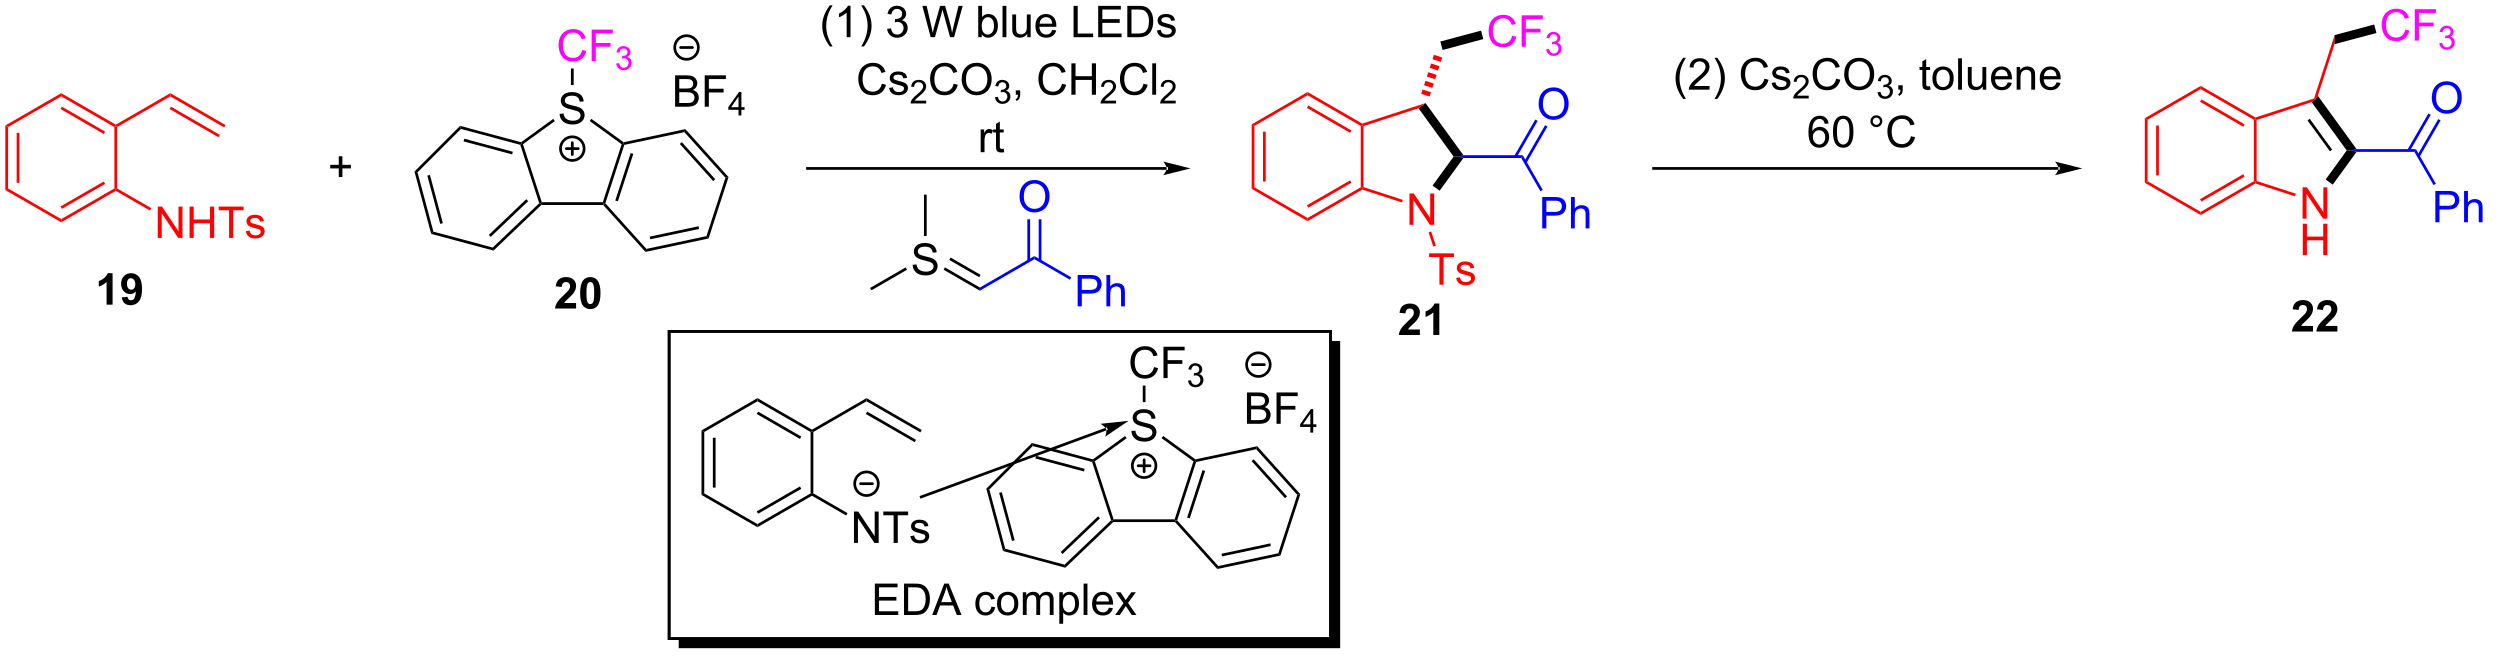 <?xml version="1.0" encoding="UTF-8"?>
<!DOCTYPE svg PUBLIC '-//W3C//DTD SVG 1.0//EN'
          'http://www.w3.org/TR/2001/REC-SVG-20010904/DTD/svg10.dtd'>
<svg stroke-dasharray="none" shape-rendering="auto" xmlns="http://www.w3.org/2000/svg" font-family="'Dialog'" text-rendering="auto" width="1024" fill-opacity="1" color-interpolation="auto" color-rendering="auto" preserveAspectRatio="xMidYMid meet" font-size="12px" viewBox="0 0 1024 274" fill="black" xmlns:xlink="http://www.w3.org/1999/xlink" stroke="black" image-rendering="auto" stroke-miterlimit="10" stroke-linecap="square" stroke-linejoin="miter" font-style="normal" stroke-width="1" height="274" stroke-dashoffset="0" font-weight="normal" stroke-opacity="1"
><!--Generated by the Batik Graphics2D SVG Generator--><defs id="genericDefs"
  /><g
  ><defs id="defs1"
    ><clipPath clipPathUnits="userSpaceOnUse" id="clipPath1"
      ><path d="M0.646 2.059 L470.181 2.059 L470.181 127.361 L0.646 127.361 L0.646 2.059 Z"
      /></clipPath
      ><clipPath clipPathUnits="userSpaceOnUse" id="clipPath2"
      ><path d="M-0.972 27.614 L-0.972 149.081 L455.332 149.081 L455.332 27.614 Z"
      /></clipPath
      ><clipPath clipPathUnits="userSpaceOnUse" id="clipPath3"
      ><path d="M-0.972 27.614 L-0.972 148.46 L454.536 148.46 L454.536 27.614 Z"
      /></clipPath
    ></defs
    ><g fill="red" transform="scale(2.181,2.181) translate(-0.646,-2.059) matrix(1.029,0,0,1.029,1.646,-26.344)" stroke="red"
    ><path d="M0 50.528 L0.5 50.816 L0.5 62.028 L0 62.316 ZM2.07 51.867 L2.07 60.977 L2.57 60.977 L2.57 51.867 Z" stroke="none" clip-path="url(#clipPath3)"
    /></g
    ><g fill="red" transform="matrix(2.243,0,0,2.243,2.181,-61.945)" stroke="red"
    ><path d="M0 62.316 L0.5 62.028 L10.209 67.633 L10.209 68.211 Z" stroke="none" clip-path="url(#clipPath3)"
    /></g
    ><g fill="red" transform="matrix(2.243,0,0,2.243,2.181,-61.945)" stroke="red"
    ><path d="M10.209 68.211 L10.209 67.633 L19.919 62.028 L20.169 62.172 L20.169 62.461 ZM10.334 65.749 L18.224 61.194 L17.974 60.761 L10.084 65.316 Z" stroke="none" clip-path="url(#clipPath3)"
    /></g
    ><g fill="red" transform="matrix(2.243,0,0,2.243,2.181,-61.945)" stroke="red"
    ><path d="M20.419 62.028 L20.169 62.172 L19.919 62.028 L19.919 50.816 L20.169 50.672 L20.419 50.816 Z" stroke="none" clip-path="url(#clipPath3)"
    /></g
    ><g fill="red" transform="matrix(2.243,0,0,2.243,2.181,-61.945)" stroke="red"
    ><path d="M20.169 50.383 L20.169 50.672 L19.919 50.816 L10.209 45.211 L10.209 44.633 ZM18.224 51.651 L10.334 47.096 L10.084 47.529 L17.974 52.084 Z" stroke="none" clip-path="url(#clipPath3)"
    /></g
    ><g fill="red" transform="matrix(2.243,0,0,2.243,2.181,-61.945)" stroke="red"
    ><path d="M10.209 44.633 L10.209 45.211 L0.5 50.816 L0 50.528 Z" stroke="none" clip-path="url(#clipPath3)"
    /></g
    ><g fill="red" transform="matrix(2.243,0,0,2.243,2.181,-61.945)" stroke="red"
    ><path d="M20.419 50.816 L20.169 50.672 L20.169 50.383 L30.128 44.633 L30.128 45.211 Z" stroke="none" clip-path="url(#clipPath3)"
    /></g
    ><g fill="red" transform="matrix(2.243,0,0,2.243,2.181,-61.945)" stroke="red"
    ><path d="M30.128 45.211 L30.128 44.633 L40.212 50.456 L39.962 50.889 ZM30.003 47.529 L38.927 52.681 L39.177 52.248 L30.253 47.096 Z" stroke="none" clip-path="url(#clipPath3)"
    /></g
    ><g fill="red" transform="matrix(2.243,0,0,2.243,2.181,-61.945)" stroke="red"
    ><path d="M27.837 71.072 L27.837 65.346 L28.616 65.346 L31.624 69.84 L31.624 65.346 L32.35 65.346 L32.35 71.072 L31.572 71.072 L28.564 66.572 L28.564 71.072 L27.837 71.072 ZM33.646 71.072 L33.646 65.346 L34.404 65.346 L34.404 67.697 L37.38 67.697 L37.38 65.346 L38.138 65.346 L38.138 71.072 L37.38 71.072 L37.38 68.372 L34.404 68.372 L34.404 71.072 L33.646 71.072 ZM40.858 71.072 L40.858 66.02 L38.97 66.02 L38.97 65.346 L43.509 65.346 L43.509 66.02 L41.616 66.02 L41.616 71.072 L40.858 71.072 ZM43.917 69.833 L44.612 69.723 Q44.669 70.142 44.938 70.367 Q45.206 70.588 45.685 70.588 Q46.169 70.588 46.404 70.39 Q46.638 70.192 46.638 69.926 Q46.638 69.689 46.432 69.551 Q46.286 69.458 45.714 69.314 Q44.94 69.119 44.641 68.976 Q44.341 68.833 44.188 68.583 Q44.034 68.33 44.034 68.025 Q44.034 67.747 44.159 67.512 Q44.286 67.275 44.505 67.119 Q44.669 66.997 44.953 66.913 Q45.237 66.83 45.56 66.83 Q46.05 66.83 46.417 66.971 Q46.786 67.111 46.961 67.351 Q47.138 67.59 47.206 67.994 L46.518 68.088 Q46.471 67.767 46.245 67.588 Q46.021 67.408 45.612 67.408 Q45.128 67.408 44.919 67.57 Q44.714 67.728 44.714 67.942 Q44.714 68.08 44.8 68.189 Q44.885 68.301 45.068 68.377 Q45.175 68.416 45.69 68.557 Q46.435 68.754 46.729 68.882 Q47.026 69.01 47.193 69.252 Q47.362 69.494 47.362 69.853 Q47.362 70.205 47.156 70.515 Q46.951 70.825 46.562 70.997 Q46.177 71.166 45.69 71.166 Q44.88 71.166 44.456 70.83 Q44.034 70.494 43.917 69.833 Z" stroke="none" clip-path="url(#clipPath3)"
    /></g
    ><g fill="red" transform="matrix(2.243,0,0,2.243,2.181,-61.945)" stroke="red"
    ><path d="M20.169 62.461 L20.169 62.172 L20.419 62.028 L26.662 65.633 L26.412 66.066 Z" stroke="none" clip-path="url(#clipPath3)"
    /></g
    ><g transform="matrix(2.243,0,0,2.243,2.181,-61.945)"
    ><path d="M101.221 48.41 L101.937 48.347 Q101.987 48.777 102.172 49.053 Q102.359 49.329 102.75 49.498 Q103.14 49.667 103.627 49.667 Q104.062 49.667 104.393 49.54 Q104.726 49.41 104.888 49.185 Q105.049 48.962 105.049 48.696 Q105.049 48.425 104.893 48.225 Q104.737 48.024 104.377 47.886 Q104.148 47.797 103.359 47.607 Q102.57 47.417 102.252 47.251 Q101.844 47.035 101.64 46.717 Q101.44 46.399 101.44 46.003 Q101.44 45.571 101.685 45.193 Q101.932 44.816 102.403 44.62 Q102.877 44.425 103.456 44.425 Q104.094 44.425 104.578 44.631 Q105.065 44.837 105.325 45.235 Q105.588 45.633 105.609 46.136 L104.883 46.191 Q104.823 45.649 104.484 45.373 Q104.148 45.094 103.487 45.094 Q102.799 45.094 102.484 45.347 Q102.172 45.597 102.172 45.954 Q102.172 46.261 102.393 46.462 Q102.612 46.66 103.536 46.87 Q104.461 47.079 104.805 47.235 Q105.305 47.464 105.541 47.818 Q105.781 48.172 105.781 48.633 Q105.781 49.089 105.518 49.495 Q105.258 49.899 104.765 50.126 Q104.276 50.35 103.664 50.35 Q102.885 50.35 102.359 50.123 Q101.836 49.894 101.536 49.441 Q101.237 48.985 101.221 48.41 Z" stroke="none" clip-path="url(#clipPath3)"
    /></g
    ><g transform="matrix(2.243,0,0,2.243,2.181,-61.945)"
    ><path d="M97.887 65.047 L97.787 64.797 L97.968 64.547 L109.105 64.547 L109.287 64.797 L109.175 65.047 Z" stroke="none" clip-path="url(#clipPath3)"
    /></g
    ><g transform="matrix(2.243,0,0,2.243,2.181,-61.945)"
    ><path d="M109.569 64.737 L109.287 64.797 L109.105 64.547 L112.547 53.956 L112.841 53.86 L113.034 54.075 ZM111.862 64.378 L114.678 55.714 L114.202 55.559 L111.387 64.223 Z" stroke="none" clip-path="url(#clipPath3)"
    /></g
    ><g transform="matrix(2.243,0,0,2.243,2.181,-61.945)"
    ><path d="M112.897 53.592 L112.841 53.86 L112.547 53.956 L106.723 49.725 L107.017 49.32 Z" stroke="none" clip-path="url(#clipPath3)"
    /></g
    ><g transform="matrix(2.243,0,0,2.243,2.181,-61.945)"
    ><path d="M100.054 49.322 L100.348 49.726 L94.527 53.956 L94.233 53.86 L94.183 53.588 Z" stroke="none" clip-path="url(#clipPath3)"
    /></g
    ><g transform="matrix(2.243,0,0,2.243,2.181,-61.945)"
    ><path d="M94.037 54.066 L94.233 53.86 L94.527 53.956 L97.968 64.547 L97.787 64.797 L97.5 64.725 Z" stroke="none" clip-path="url(#clipPath3)"
    /></g
    ><g transform="matrix(2.243,0,0,2.243,2.181,-61.945)"
    ><path d="M94.183 53.588 L94.233 53.86 L94.037 54.066 L83.2 51.163 L83.05 50.605 ZM92.676 55.327 L83.808 52.951 L83.679 53.434 L92.547 55.81 Z" stroke="none" clip-path="url(#clipPath3)"
    /></g
    ><g transform="matrix(2.243,0,0,2.243,2.181,-61.945)"
    ><path d="M83.05 50.605 L83.2 51.163 L75.272 59.09 L74.714 58.941 Z" stroke="none" clip-path="url(#clipPath3)"
    /></g
    ><g transform="matrix(2.243,0,0,2.243,2.181,-61.945)"
    ><path d="M74.714 58.941 L75.272 59.09 L78.174 69.919 L77.766 70.328 ZM77.061 59.699 L79.418 68.498 L79.901 68.369 L77.543 59.569 Z" stroke="none" clip-path="url(#clipPath3)"
    /></g
    ><g transform="matrix(2.243,0,0,2.243,2.181,-61.945)"
    ><path d="M77.766 70.328 L78.174 69.919 L89.007 72.822 L89.149 73.378 Z" stroke="none" clip-path="url(#clipPath3)"
    /></g
    ><g transform="matrix(2.243,0,0,2.243,2.181,-61.945)"
    ><path d="M89.149 73.378 L89.007 72.822 L97.5 64.725 L97.787 64.797 L97.887 65.047 ZM88.636 70.874 L95.478 64.351 L95.133 63.989 L88.291 70.512 Z" stroke="none" clip-path="url(#clipPath3)"
    /></g
    ><g transform="matrix(2.243,0,0,2.243,2.181,-61.945)"
    ><path d="M109.175 65.047 L109.287 64.797 L109.569 64.737 L117.071 73.069 L116.893 73.618 Z" stroke="none" clip-path="url(#clipPath3)"
    /></g
    ><g transform="matrix(2.243,0,0,2.243,2.181,-61.945)"
    ><path d="M116.893 73.618 L117.071 73.069 L128.037 70.738 L128.424 71.167 ZM117.772 71.315 L126.683 69.421 L126.579 68.932 L117.668 70.826 Z" stroke="none" clip-path="url(#clipPath3)"
    /></g
    ><g transform="matrix(2.243,0,0,2.243,2.181,-61.945)"
    ><path d="M128.424 71.167 L128.037 70.738 L131.502 60.075 L132.067 59.955 Z" stroke="none" clip-path="url(#clipPath3)"
    /></g
    ><g transform="matrix(2.243,0,0,2.243,2.181,-61.945)"
    ><path d="M132.067 59.955 L131.502 60.075 L124 51.744 L124.178 51.195 ZM129.632 60.345 L123.536 53.575 L123.165 53.91 L129.26 60.68 Z" stroke="none" clip-path="url(#clipPath3)"
    /></g
    ><g transform="matrix(2.243,0,0,2.243,2.181,-61.945)"
    ><path d="M124.178 51.195 L124 51.744 L113.034 54.075 L112.841 53.86 L112.897 53.592 Z" stroke="none" clip-path="url(#clipPath3)"
    /></g
    ><g fill="fuchsia" transform="matrix(2.243,0,0,2.243,2.181,-61.945)" stroke="fuchsia"
    ><path d="M105.34 36.743 L106.098 36.933 Q105.861 37.868 105.241 38.36 Q104.621 38.85 103.728 38.85 Q102.801 38.85 102.22 38.472 Q101.642 38.094 101.337 37.381 Q101.035 36.665 101.035 35.844 Q101.035 34.949 101.376 34.285 Q101.72 33.618 102.35 33.271 Q102.981 32.925 103.738 32.925 Q104.598 32.925 105.184 33.363 Q105.77 33.8 106.001 34.594 L105.254 34.769 Q105.056 34.144 104.676 33.86 Q104.298 33.574 103.723 33.574 Q103.064 33.574 102.619 33.891 Q102.176 34.206 101.996 34.74 Q101.817 35.274 101.817 35.839 Q101.817 36.571 102.03 37.115 Q102.244 37.66 102.692 37.93 Q103.142 38.199 103.665 38.199 Q104.301 38.199 104.741 37.831 Q105.184 37.464 105.34 36.743 ZM107.07 38.751 L107.07 33.024 L110.935 33.024 L110.935 33.699 L107.828 33.699 L107.828 35.472 L110.516 35.472 L110.516 36.149 L107.828 36.149 L107.828 38.751 L107.07 38.751 Z" stroke="none" clip-path="url(#clipPath3)"
    /></g
    ><g fill="fuchsia" transform="matrix(2.243,0,0,2.243,2.181,-61.945)" stroke="fuchsia"
    ><path d="M111.553 39.216 L112.08 39.145 Q112.172 39.595 112.389 39.792 Q112.607 39.989 112.922 39.989 Q113.293 39.989 113.549 39.731 Q113.807 39.474 113.807 39.093 Q113.807 38.73 113.568 38.495 Q113.332 38.259 112.965 38.259 Q112.816 38.259 112.594 38.317 L112.652 37.855 Q112.705 37.86 112.736 37.86 Q113.074 37.86 113.344 37.685 Q113.613 37.509 113.613 37.142 Q113.613 36.853 113.416 36.663 Q113.221 36.472 112.91 36.472 Q112.602 36.472 112.397 36.665 Q112.191 36.858 112.133 37.245 L111.606 37.151 Q111.703 36.62 112.045 36.329 Q112.389 36.038 112.898 36.038 Q113.25 36.038 113.545 36.188 Q113.842 36.339 113.998 36.601 Q114.154 36.86 114.154 37.153 Q114.154 37.433 114.004 37.661 Q113.856 37.89 113.562 38.024 Q113.943 38.112 114.154 38.39 Q114.365 38.665 114.365 39.081 Q114.365 39.644 113.955 40.036 Q113.545 40.427 112.918 40.427 Q112.353 40.427 111.978 40.091 Q111.606 39.753 111.553 39.216 Z" stroke="none" clip-path="url(#clipPath3)"
    /></g
    ><g transform="matrix(2.243,0,0,2.243,2.181,-61.945)"
    ><path d="M103.787 43.144 L103.287 43.144 L103.287 40.119 L103.787 40.119 Z" stroke="none" clip-path="url(#clipPath3)"
    /></g
    ><g stroke-width="0.5" transform="matrix(2.243,0,0,2.243,2.181,-61.945)" stroke-linejoin="round" stroke-linecap="round"
    ><path fill="none" d="M103.537 56.919 C102.344 56.919 101.377 55.952 101.377 54.759 C101.377 53.566 102.344 52.599 103.537 52.599 C104.73 52.599 105.697 53.566 105.697 54.759 C105.697 55.952 104.73 56.919 103.537 56.919 M102.457 54.759 L104.617 54.759 M103.537 53.679 L103.537 55.839" clip-path="url(#clipPath3)"
    /></g
    ><g transform="matrix(2.243,0,0,2.243,2.181,-61.945)"
    ><path d="M122.311 47.103 L122.311 41.377 L124.46 41.377 Q125.116 41.377 125.512 41.551 Q125.91 41.723 126.134 42.085 Q126.358 42.447 126.358 42.84 Q126.358 43.208 126.158 43.533 Q125.96 43.856 125.559 44.057 Q126.077 44.208 126.356 44.575 Q126.637 44.942 126.637 45.442 Q126.637 45.846 126.465 46.192 Q126.296 46.536 126.046 46.723 Q125.796 46.911 125.418 47.007 Q125.043 47.103 124.496 47.103 L122.311 47.103 ZM123.069 43.783 L124.309 43.783 Q124.811 43.783 125.03 43.715 Q125.319 43.63 125.465 43.432 Q125.614 43.231 125.614 42.932 Q125.614 42.645 125.475 42.429 Q125.34 42.213 125.085 42.132 Q124.832 42.051 124.215 42.051 L123.069 42.051 L123.069 43.783 ZM123.069 46.426 L124.496 46.426 Q124.864 46.426 125.012 46.4 Q125.272 46.353 125.447 46.244 Q125.624 46.135 125.736 45.926 Q125.85 45.715 125.85 45.442 Q125.85 45.122 125.686 44.887 Q125.522 44.65 125.231 44.554 Q124.942 44.458 124.395 44.458 L123.069 44.458 L123.069 46.426 ZM127.718 47.103 L127.718 41.377 L131.582 41.377 L131.582 42.051 L128.476 42.051 L128.476 43.825 L131.163 43.825 L131.163 44.502 L128.476 44.502 L128.476 47.103 L127.718 47.103 Z" stroke="none" clip-path="url(#clipPath3)"
    /></g
    ><g transform="matrix(2.243,0,0,2.243,2.181,-61.945)"
    ><path d="M133.888 48.703 L133.888 47.674 L132.024 47.674 L132.024 47.192 L133.985 44.409 L134.415 44.409 L134.415 47.192 L134.995 47.192 L134.995 47.674 L134.415 47.674 L134.415 48.703 L133.888 48.703 ZM133.888 47.192 L133.888 45.254 L132.544 47.192 L133.888 47.192 Z" stroke="none" clip-path="url(#clipPath3)"
    /></g
    ><g stroke-width="0.5" transform="matrix(2.243,0,0,2.243,2.181,-61.945)" stroke-linejoin="round" stroke-linecap="round"
    ><path fill="none" d="M124.4 38.455 C123.208 38.455 122.24 37.488 122.24 36.295 C122.24 35.102 123.208 34.135 124.4 34.135 C125.594 34.135 126.561 35.102 126.561 36.295 C126.561 37.488 125.594 38.455 124.4 38.455 M123.32 36.295 L125.481 36.295" clip-path="url(#clipPath3)"
    /></g
    ><g fill="blue" transform="matrix(2.243,0,0,2.243,2.181,-61.945)" stroke="blue"
    ><path d="M177.962 80.701 L177.962 80.123 L187.921 74.373 L187.921 74.951 Z" stroke="none" clip-path="url(#clipPath3)"
    /></g
    ><g fill="blue" transform="matrix(2.243,0,0,2.243,2.181,-61.945)" stroke="blue"
    ><path d="M195.823 83.562 L195.823 77.835 L197.984 77.835 Q198.555 77.835 198.854 77.89 Q199.276 77.96 199.56 78.158 Q199.846 78.353 200.021 78.71 Q200.195 79.064 200.195 79.492 Q200.195 80.221 199.729 80.728 Q199.266 81.234 198.049 81.234 L196.581 81.234 L196.581 83.562 L195.823 83.562 ZM196.581 80.557 L198.062 80.557 Q198.797 80.557 199.104 80.283 Q199.414 80.01 199.414 79.515 Q199.414 79.156 199.232 78.9 Q199.049 78.642 198.752 78.562 Q198.562 78.51 198.047 78.51 L196.581 78.51 L196.581 80.557 ZM201.07 83.562 L201.07 77.835 L201.773 77.835 L201.773 79.89 Q202.266 79.32 203.016 79.32 Q203.476 79.32 203.815 79.502 Q204.156 79.682 204.302 80.002 Q204.448 80.322 204.448 80.932 L204.448 83.562 L203.745 83.562 L203.745 80.932 Q203.745 80.406 203.516 80.166 Q203.289 79.924 202.87 79.924 Q202.557 79.924 202.281 80.088 Q202.008 80.249 201.891 80.528 Q201.773 80.804 201.773 81.291 L201.773 83.562 L201.07 83.562 Z" stroke="none" clip-path="url(#clipPath3)"
    /></g
    ><g fill="blue" transform="matrix(2.243,0,0,2.243,2.181,-61.945)" stroke="blue"
    ><path d="M187.921 74.951 L187.921 74.373 L194.656 78.261 L194.406 78.694 Z" stroke="none" clip-path="url(#clipPath3)"
    /></g
    ><g transform="matrix(2.243,0,0,2.243,2.181,-61.945)"
    ><path d="M165.687 75.971 L166.403 75.908 Q166.453 76.338 166.638 76.614 Q166.825 76.89 167.216 77.059 Q167.606 77.228 168.093 77.228 Q168.528 77.228 168.859 77.101 Q169.192 76.971 169.354 76.747 Q169.515 76.523 169.515 76.257 Q169.515 75.986 169.359 75.786 Q169.203 75.585 168.843 75.447 Q168.614 75.359 167.825 75.169 Q167.036 74.978 166.718 74.812 Q166.31 74.596 166.106 74.278 Q165.906 73.96 165.906 73.564 Q165.906 73.132 166.151 72.754 Q166.398 72.377 166.869 72.182 Q167.343 71.986 167.921 71.986 Q168.56 71.986 169.044 72.192 Q169.531 72.398 169.791 72.796 Q170.054 73.195 170.075 73.697 L169.349 73.752 Q169.289 73.21 168.95 72.934 Q168.614 72.656 167.953 72.656 Q167.265 72.656 166.95 72.908 Q166.638 73.158 166.638 73.515 Q166.638 73.822 166.859 74.023 Q167.078 74.221 168.002 74.432 Q168.927 74.64 169.27 74.796 Q169.77 75.025 170.007 75.379 Q170.247 75.734 170.247 76.195 Q170.247 76.65 169.984 77.057 Q169.724 77.46 169.231 77.687 Q168.742 77.911 168.13 77.911 Q167.351 77.911 166.825 77.684 Q166.302 77.455 166.002 77.002 Q165.703 76.546 165.687 75.971 Z" stroke="none" clip-path="url(#clipPath3)"
    /></g
    ><g transform="matrix(2.243,0,0,2.243,2.181,-61.945)"
    ><path d="M177.962 80.123 L177.962 80.701 L171.339 76.877 L171.589 76.444 ZM178.087 77.805 L172.624 74.651 L172.374 75.084 L177.837 78.238 Z" stroke="none" clip-path="url(#clipPath3)"
    /></g
    ><g transform="matrix(2.243,0,0,2.243,2.181,-61.945)"
    ><path d="M164.414 76.445 L164.664 76.878 L158.168 80.628 L157.918 80.195 Z" stroke="none" clip-path="url(#clipPath3)"
    /></g
    ><g transform="matrix(2.243,0,0,2.243,2.181,-61.945)"
    ><path d="M168.253 70.705 L167.753 70.705 L167.753 63.162 L168.253 63.162 Z" stroke="none" clip-path="url(#clipPath3)"
    /></g
    ><g fill="blue" transform="matrix(2.243,0,0,2.243,2.181,-61.945)" stroke="blue"
    ><path d="M185.209 63.523 Q185.209 62.096 185.975 61.291 Q186.741 60.484 187.952 60.484 Q188.743 60.484 189.379 60.864 Q190.017 61.242 190.35 61.919 Q190.686 62.596 190.686 63.455 Q190.686 64.327 190.334 65.015 Q189.983 65.702 189.337 66.057 Q188.694 66.411 187.946 66.411 Q187.139 66.411 186.501 66.02 Q185.866 65.627 185.537 64.952 Q185.209 64.275 185.209 63.523 ZM185.991 63.533 Q185.991 64.57 186.545 65.166 Q187.103 65.76 187.944 65.76 Q188.798 65.76 189.35 65.158 Q189.905 64.557 189.905 63.452 Q189.905 62.752 189.668 62.231 Q189.431 61.71 188.975 61.424 Q188.522 61.135 187.954 61.135 Q187.149 61.135 186.569 61.689 Q185.991 62.242 185.991 63.533 Z" stroke="none" clip-path="url(#clipPath3)"
    /></g
    ><g fill="blue" transform="matrix(2.243,0,0,2.243,2.181,-61.945)" stroke="blue"
    ><path d="M189.206 75.259 L189.206 67.664 L188.706 67.664 L188.706 75.259 ZM187.136 75.259 L187.136 67.664 L186.636 67.664 L186.636 75.259 Z" stroke="none" clip-path="url(#clipPath3)"
    /></g
    ><g transform="matrix(2.243,0,0,2.243,2.181,-61.945)"
    ><path d="M19.587 83.256 L18.491 83.256 L18.491 79.118 Q17.889 79.68 17.071 79.951 L17.071 78.954 Q17.501 78.813 18.003 78.422 Q18.509 78.029 18.696 77.506 L19.587 77.506 L19.587 83.256 ZM21.252 81.93 L22.315 81.813 Q22.354 82.138 22.518 82.295 Q22.682 82.451 22.95 82.451 Q23.291 82.451 23.528 82.138 Q23.768 81.826 23.833 80.841 Q23.419 81.321 22.799 81.321 Q22.122 81.321 21.632 80.8 Q21.143 80.279 21.143 79.443 Q21.143 78.571 21.659 78.04 Q22.177 77.506 22.979 77.506 Q23.849 77.506 24.406 78.18 Q24.966 78.852 24.966 80.396 Q24.966 81.966 24.382 82.662 Q23.802 83.357 22.869 83.357 Q22.198 83.357 21.784 83 Q21.369 82.641 21.252 81.93 ZM23.737 79.532 Q23.737 79 23.492 78.709 Q23.247 78.415 22.927 78.415 Q22.622 78.415 22.422 78.657 Q22.221 78.896 22.221 79.443 Q22.221 79.998 22.44 80.258 Q22.659 80.516 22.987 80.516 Q23.302 80.516 23.518 80.266 Q23.737 80.016 23.737 79.532 Z" stroke="none" clip-path="url(#clipPath3)"
    /></g
    ><g transform="matrix(2.243,0,0,2.243,2.181,-61.945)"
    ><path d="M104.23 82.943 L104.23 83.964 L100.383 83.964 Q100.446 83.386 100.758 82.868 Q101.071 82.349 101.993 81.495 Q102.735 80.802 102.901 80.558 Q103.128 80.217 103.128 79.886 Q103.128 79.519 102.93 79.321 Q102.735 79.123 102.386 79.123 Q102.042 79.123 101.839 79.331 Q101.636 79.537 101.605 80.019 L100.511 79.909 Q100.61 79.003 101.125 78.61 Q101.641 78.214 102.414 78.214 Q103.261 78.214 103.745 78.672 Q104.23 79.128 104.23 79.808 Q104.23 80.193 104.091 80.545 Q103.953 80.894 103.651 81.276 Q103.453 81.529 102.933 82.006 Q102.414 82.482 102.274 82.638 Q102.136 82.795 102.05 82.943 L104.23 82.943 ZM106.827 78.214 Q107.66 78.214 108.129 78.808 Q108.686 79.511 108.686 81.138 Q108.686 82.763 108.124 83.474 Q107.66 84.063 106.827 84.063 Q105.991 84.063 105.478 83.42 Q104.968 82.776 104.968 81.128 Q104.968 79.511 105.53 78.8 Q105.996 78.214 106.827 78.214 ZM106.827 79.123 Q106.629 79.123 106.473 79.251 Q106.317 79.378 106.231 79.706 Q106.116 80.131 106.116 81.138 Q106.116 82.146 106.218 82.524 Q106.319 82.901 106.473 83.026 Q106.629 83.151 106.827 83.151 Q107.028 83.151 107.184 83.024 Q107.34 82.896 107.426 82.568 Q107.538 82.146 107.538 81.138 Q107.538 80.131 107.436 79.756 Q107.335 79.378 107.181 79.251 Q107.028 79.123 106.827 79.123 Z" stroke="none" clip-path="url(#clipPath3)"
    /></g
    ><g transform="matrix(2.243,0,0,2.243,2.181,-61.945)"
    ><path d="M212.066 58.62 L212.066 58.62 L146.483 58.62 L146.233 58.62 L146.233 58.12 L146.483 58.12 L212.066 58.12 L212.316 58.12 L212.316 58.62 ZM216.441 58.37 L211.441 57.12 C211.441 57.12 212.066 57.823 212.066 58.37 C212.066 58.917 211.441 59.62 211.441 59.62 Z" stroke="none" clip-path="url(#clipPath3)"
    /></g
    ><g transform="matrix(2.243,0,0,2.243,2.181,-61.945)"
    ><path d="M150.566 36.097 Q149.983 35.362 149.579 34.378 Q149.179 33.391 149.179 32.336 Q149.179 31.407 149.481 30.555 Q149.832 29.568 150.566 28.586 L151.069 28.586 Q150.598 29.399 150.444 29.748 Q150.207 30.287 150.069 30.873 Q149.902 31.602 149.902 32.342 Q149.902 34.219 151.069 36.097 L150.566 36.097 ZM154.34 34.412 L153.637 34.412 L153.637 29.93 Q153.382 30.172 152.97 30.414 Q152.559 30.657 152.231 30.779 L152.231 30.099 Q152.819 29.821 153.259 29.427 Q153.702 29.032 153.887 28.662 L154.34 28.662 L154.34 34.412 ZM156.797 36.097 L156.292 36.097 Q157.461 34.219 157.461 32.342 Q157.461 31.607 157.292 30.883 Q157.159 30.297 156.922 29.758 Q156.768 29.407 156.292 28.586 L156.797 28.586 Q157.531 29.568 157.883 30.555 Q158.182 31.407 158.182 32.336 Q158.182 33.391 157.779 34.378 Q157.375 35.362 156.797 36.097 ZM161.03 32.899 L161.733 32.805 Q161.856 33.404 162.145 33.667 Q162.436 33.93 162.856 33.93 Q163.35 33.93 163.691 33.586 Q164.035 33.242 164.035 32.735 Q164.035 32.25 163.718 31.938 Q163.402 31.623 162.913 31.623 Q162.715 31.623 162.418 31.701 L162.496 31.084 Q162.566 31.091 162.608 31.091 Q163.059 31.091 163.418 30.857 Q163.777 30.623 163.777 30.133 Q163.777 29.748 163.514 29.495 Q163.254 29.24 162.84 29.24 Q162.429 29.24 162.155 29.498 Q161.882 29.756 161.804 30.271 L161.1 30.146 Q161.231 29.438 161.686 29.05 Q162.145 28.662 162.824 28.662 Q163.293 28.662 163.686 28.862 Q164.082 29.063 164.291 29.412 Q164.499 29.758 164.499 30.149 Q164.499 30.521 164.298 30.826 Q164.1 31.131 163.71 31.31 Q164.218 31.427 164.499 31.797 Q164.78 32.164 164.78 32.719 Q164.78 33.469 164.233 33.992 Q163.686 34.513 162.85 34.513 Q162.098 34.513 161.598 34.065 Q161.1 33.615 161.03 32.899 ZM168.983 34.412 L167.465 28.685 L168.241 28.685 L169.113 32.438 Q169.254 33.029 169.356 33.61 Q169.574 32.693 169.613 32.552 L170.702 28.685 L171.616 28.685 L172.436 31.584 Q172.746 32.662 172.882 33.61 Q172.991 33.068 173.168 32.365 L174.066 28.685 L174.827 28.685 L173.257 34.412 L172.527 34.412 L171.319 30.047 Q171.168 29.5 171.139 29.375 Q171.051 29.771 170.973 30.047 L169.757 34.412 L168.983 34.412 ZM178.316 34.412 L177.663 34.412 L177.663 28.685 L178.366 28.685 L178.366 30.727 Q178.811 30.17 179.504 30.17 Q179.887 30.17 180.228 30.323 Q180.569 30.477 180.791 30.758 Q181.012 31.037 181.137 31.433 Q181.262 31.826 181.262 32.274 Q181.262 33.342 180.733 33.925 Q180.207 34.506 179.468 34.506 Q178.733 34.506 178.316 33.891 L178.316 34.412 ZM178.309 32.305 Q178.309 33.052 178.512 33.383 Q178.843 33.927 179.41 33.927 Q179.871 33.927 180.207 33.526 Q180.543 33.125 180.543 32.334 Q180.543 31.521 180.22 31.136 Q179.897 30.748 179.441 30.748 Q178.981 30.748 178.645 31.149 Q178.309 31.547 178.309 32.305 ZM182.102 34.412 L182.102 28.685 L182.805 28.685 L182.805 34.412 L182.102 34.412 ZM186.613 34.412 L186.613 33.802 Q186.129 34.506 185.296 34.506 Q184.929 34.506 184.611 34.365 Q184.293 34.224 184.137 34.011 Q183.983 33.797 183.921 33.49 Q183.879 33.282 183.879 32.834 L183.879 30.263 L184.582 30.263 L184.582 32.563 Q184.582 33.115 184.624 33.305 Q184.691 33.584 184.905 33.742 Q185.121 33.899 185.436 33.899 Q185.754 33.899 186.03 33.737 Q186.309 33.576 186.423 33.297 Q186.538 33.016 186.538 32.485 L186.538 30.263 L187.241 30.263 L187.241 34.412 L186.613 34.412 ZM191.182 33.076 L191.909 33.164 Q191.737 33.802 191.271 34.154 Q190.807 34.506 190.086 34.506 Q189.175 34.506 188.641 33.946 Q188.109 33.383 188.109 32.373 Q188.109 31.326 188.649 30.748 Q189.188 30.17 190.047 30.17 Q190.878 30.17 191.404 30.737 Q191.932 31.302 191.932 32.328 Q191.932 32.391 191.93 32.516 L188.836 32.516 Q188.875 33.201 189.221 33.565 Q189.57 33.927 190.089 33.927 Q190.477 33.927 190.75 33.724 Q191.024 33.521 191.182 33.076 ZM188.875 31.938 L191.19 31.938 Q191.143 31.414 190.925 31.154 Q190.589 30.748 190.055 30.748 Q189.57 30.748 189.24 31.073 Q188.909 31.396 188.875 31.938 ZM195.073 34.412 L195.073 28.685 L195.831 28.685 L195.831 33.735 L198.651 33.735 L198.651 34.412 L195.073 34.412 ZM199.569 34.412 L199.569 28.685 L203.71 28.685 L203.71 29.36 L200.327 29.36 L200.327 31.115 L203.496 31.115 L203.496 31.787 L200.327 31.787 L200.327 33.735 L203.843 33.735 L203.843 34.412 L199.569 34.412 ZM204.889 34.412 L204.889 28.685 L206.863 28.685 Q207.53 28.685 207.882 28.766 Q208.374 28.881 208.723 29.177 Q209.176 29.56 209.4 30.157 Q209.624 30.75 209.624 31.516 Q209.624 32.17 209.47 32.675 Q209.319 33.177 209.079 33.508 Q208.843 33.836 208.559 34.026 Q208.277 34.217 207.876 34.315 Q207.475 34.412 206.957 34.412 L204.889 34.412 ZM205.647 33.735 L206.871 33.735 Q207.436 33.735 207.759 33.631 Q208.082 33.524 208.272 33.334 Q208.543 33.063 208.691 32.61 Q208.843 32.154 208.843 31.506 Q208.843 30.607 208.548 30.125 Q208.254 29.641 207.832 29.477 Q207.527 29.36 206.85 29.36 L205.647 29.36 L205.647 33.735 ZM210.297 33.172 L210.992 33.063 Q211.05 33.482 211.318 33.706 Q211.586 33.927 212.065 33.927 Q212.55 33.927 212.784 33.73 Q213.018 33.532 213.018 33.266 Q213.018 33.029 212.813 32.891 Q212.667 32.797 212.094 32.654 Q211.32 32.459 211.021 32.315 Q210.721 32.172 210.568 31.922 Q210.414 31.67 210.414 31.365 Q210.414 31.086 210.539 30.852 Q210.667 30.615 210.886 30.459 Q211.05 30.336 211.333 30.253 Q211.617 30.17 211.94 30.17 Q212.43 30.17 212.797 30.31 Q213.167 30.451 213.341 30.69 Q213.518 30.93 213.586 31.334 L212.899 31.427 Q212.852 31.107 212.625 30.927 Q212.401 30.748 211.992 30.748 Q211.508 30.748 211.3 30.909 Q211.094 31.068 211.094 31.282 Q211.094 31.42 211.18 31.529 Q211.266 31.641 211.448 31.716 Q211.555 31.756 212.07 31.896 Q212.815 32.094 213.109 32.222 Q213.406 32.349 213.573 32.592 Q213.742 32.834 213.742 33.193 Q213.742 33.545 213.537 33.855 Q213.331 34.164 212.943 34.336 Q212.557 34.506 212.07 34.506 Q211.261 34.506 210.836 34.17 Q210.414 33.834 210.297 33.172 Z" stroke="none" clip-path="url(#clipPath3)"
    /></g
    ><g transform="matrix(2.243,0,0,2.243,2.181,-61.945)"
    ><path d="M160.065 42.904 L160.823 43.094 Q160.586 44.029 159.966 44.521 Q159.346 45.011 158.453 45.011 Q157.526 45.011 156.945 44.633 Q156.367 44.256 156.063 43.542 Q155.761 42.826 155.761 42.006 Q155.761 41.11 156.102 40.446 Q156.445 39.779 157.076 39.433 Q157.706 39.086 158.464 39.086 Q159.323 39.086 159.909 39.524 Q160.495 39.961 160.727 40.756 L159.979 40.93 Q159.781 40.305 159.401 40.021 Q159.024 39.735 158.448 39.735 Q157.789 39.735 157.344 40.052 Q156.901 40.367 156.721 40.901 Q156.542 41.435 156.542 42 Q156.542 42.732 156.755 43.276 Q156.969 43.821 157.417 44.092 Q157.867 44.36 158.391 44.36 Q159.026 44.36 159.466 43.992 Q159.909 43.625 160.065 42.904 ZM161.387 43.672 L162.082 43.563 Q162.139 43.982 162.408 44.206 Q162.676 44.427 163.155 44.427 Q163.639 44.427 163.874 44.23 Q164.108 44.032 164.108 43.766 Q164.108 43.529 163.902 43.391 Q163.757 43.297 163.184 43.154 Q162.41 42.959 162.111 42.815 Q161.811 42.672 161.658 42.422 Q161.504 42.17 161.504 41.865 Q161.504 41.586 161.629 41.352 Q161.757 41.115 161.975 40.959 Q162.139 40.836 162.423 40.753 Q162.707 40.67 163.03 40.67 Q163.52 40.67 163.887 40.81 Q164.257 40.951 164.431 41.19 Q164.608 41.43 164.676 41.834 L163.988 41.927 Q163.941 41.607 163.715 41.427 Q163.491 41.248 163.082 41.248 Q162.598 41.248 162.389 41.409 Q162.184 41.568 162.184 41.782 Q162.184 41.92 162.27 42.029 Q162.356 42.141 162.538 42.217 Q162.645 42.256 163.16 42.396 Q163.905 42.594 164.199 42.722 Q164.496 42.849 164.663 43.092 Q164.832 43.334 164.832 43.693 Q164.832 44.045 164.626 44.355 Q164.421 44.664 164.033 44.836 Q163.647 45.006 163.16 45.006 Q162.35 45.006 161.926 44.67 Q161.504 44.334 161.387 43.672 Z" stroke="none" clip-path="url(#clipPath3)"
    /></g
    ><g transform="matrix(2.243,0,0,2.243,2.181,-61.945)"
    ><path d="M168.161 46.004 L168.161 46.512 L165.321 46.512 Q165.315 46.32 165.383 46.145 Q165.491 45.855 165.729 45.574 Q165.97 45.293 166.421 44.924 Q167.12 44.35 167.366 44.014 Q167.612 43.678 167.612 43.379 Q167.612 43.066 167.387 42.852 Q167.165 42.635 166.804 42.635 Q166.423 42.635 166.194 42.863 Q165.966 43.092 165.964 43.496 L165.421 43.441 Q165.477 42.834 165.841 42.518 Q166.204 42.199 166.815 42.199 Q167.434 42.199 167.794 42.543 Q168.155 42.885 168.155 43.391 Q168.155 43.648 168.05 43.898 Q167.944 44.147 167.698 44.422 Q167.454 44.697 166.886 45.178 Q166.411 45.576 166.276 45.719 Q166.141 45.861 166.054 46.004 L168.161 46.004 Z" stroke="none" clip-path="url(#clipPath3)"
    /></g
    ><g transform="matrix(2.243,0,0,2.243,2.181,-61.945)"
    ><path d="M173.179 42.904 L173.937 43.094 Q173.7 44.029 173.081 44.521 Q172.461 45.011 171.567 45.011 Q170.64 45.011 170.06 44.633 Q169.482 44.256 169.177 43.542 Q168.875 42.826 168.875 42.006 Q168.875 41.11 169.216 40.446 Q169.56 39.779 170.19 39.433 Q170.82 39.086 171.578 39.086 Q172.437 39.086 173.023 39.524 Q173.609 39.961 173.841 40.756 L173.094 40.93 Q172.896 40.305 172.515 40.021 Q172.138 39.735 171.562 39.735 Q170.903 39.735 170.458 40.052 Q170.015 40.367 169.836 40.901 Q169.656 41.435 169.656 42 Q169.656 42.732 169.869 43.276 Q170.083 43.821 170.531 44.092 Q170.982 44.36 171.505 44.36 Q172.14 44.36 172.581 43.992 Q173.023 43.625 173.179 42.904 ZM174.642 42.123 Q174.642 40.696 175.407 39.891 Q176.173 39.084 177.384 39.084 Q178.175 39.084 178.811 39.464 Q179.449 39.842 179.782 40.519 Q180.118 41.196 180.118 42.055 Q180.118 42.927 179.767 43.615 Q179.415 44.302 178.769 44.657 Q178.126 45.011 177.379 45.011 Q176.571 45.011 175.933 44.62 Q175.298 44.227 174.97 43.552 Q174.642 42.875 174.642 42.123 ZM175.423 42.133 Q175.423 43.17 175.978 43.766 Q176.535 44.36 177.376 44.36 Q178.23 44.36 178.782 43.758 Q179.337 43.157 179.337 42.052 Q179.337 41.352 179.1 40.831 Q178.863 40.31 178.407 40.024 Q177.954 39.735 177.387 39.735 Q176.582 39.735 176.001 40.289 Q175.423 40.842 175.423 42.133 Z" stroke="none" clip-path="url(#clipPath3)"
    /></g
    ><g transform="matrix(2.243,0,0,2.243,2.181,-61.945)"
    ><path d="M180.728 45.377 L181.256 45.307 Q181.347 45.756 181.564 45.953 Q181.783 46.151 182.097 46.151 Q182.469 46.151 182.724 45.893 Q182.982 45.635 182.982 45.254 Q182.982 44.891 182.744 44.656 Q182.508 44.42 182.14 44.42 Q181.992 44.42 181.769 44.479 L181.828 44.016 Q181.881 44.022 181.912 44.022 Q182.25 44.022 182.519 43.846 Q182.789 43.67 182.789 43.303 Q182.789 43.014 182.591 42.824 Q182.396 42.633 182.086 42.633 Q181.777 42.633 181.572 42.826 Q181.367 43.02 181.308 43.406 L180.781 43.313 Q180.879 42.781 181.22 42.49 Q181.564 42.199 182.074 42.199 Q182.425 42.199 182.72 42.35 Q183.017 42.5 183.174 42.762 Q183.33 43.022 183.33 43.315 Q183.33 43.594 183.179 43.822 Q183.031 44.051 182.738 44.186 Q183.119 44.273 183.33 44.551 Q183.541 44.826 183.541 45.242 Q183.541 45.805 183.131 46.197 Q182.72 46.588 182.094 46.588 Q181.529 46.588 181.154 46.252 Q180.781 45.914 180.728 45.377 Z" stroke="none" clip-path="url(#clipPath3)"
    /></g
    ><g transform="matrix(2.243,0,0,2.243,2.181,-61.945)"
    ><path d="M184.524 44.912 L184.524 44.11 L185.326 44.11 L185.326 44.912 Q185.326 45.355 185.17 45.625 Q185.014 45.896 184.673 46.045 L184.477 45.745 Q184.701 45.646 184.805 45.456 Q184.912 45.269 184.923 44.912 L184.524 44.912 ZM192.962 42.904 L193.72 43.094 Q193.482 44.029 192.863 44.521 Q192.243 45.011 191.35 45.011 Q190.423 45.011 189.842 44.633 Q189.264 44.256 188.959 43.542 Q188.657 42.826 188.657 42.006 Q188.657 41.11 188.998 40.446 Q189.342 39.779 189.972 39.433 Q190.602 39.086 191.36 39.086 Q192.22 39.086 192.805 39.524 Q193.391 39.961 193.623 40.756 L192.876 40.93 Q192.678 40.305 192.298 40.021 Q191.92 39.735 191.345 39.735 Q190.686 39.735 190.24 40.052 Q189.798 40.367 189.618 40.901 Q189.438 41.435 189.438 42 Q189.438 42.732 189.652 43.276 Q189.865 43.821 190.313 44.092 Q190.764 44.36 191.287 44.36 Q191.923 44.36 192.363 43.992 Q192.805 43.625 192.962 42.904 ZM194.677 44.912 L194.677 39.185 L195.434 39.185 L195.434 41.537 L198.411 41.537 L198.411 39.185 L199.169 39.185 L199.169 44.912 L198.411 44.912 L198.411 42.211 L195.434 42.211 L195.434 44.912 L194.677 44.912 Z" stroke="none" clip-path="url(#clipPath3)"
    /></g
    ><g transform="matrix(2.243,0,0,2.243,2.181,-61.945)"
    ><path d="M202.835 46.004 L202.835 46.512 L199.995 46.512 Q199.989 46.32 200.057 46.145 Q200.165 45.855 200.403 45.574 Q200.643 45.293 201.095 44.924 Q201.794 44.35 202.04 44.014 Q202.286 43.678 202.286 43.379 Q202.286 43.066 202.061 42.852 Q201.839 42.635 201.477 42.635 Q201.096 42.635 200.868 42.863 Q200.639 43.092 200.637 43.496 L200.095 43.441 Q200.151 42.834 200.514 42.518 Q200.878 42.199 201.489 42.199 Q202.108 42.199 202.468 42.543 Q202.829 42.885 202.829 43.391 Q202.829 43.648 202.723 43.898 Q202.618 44.147 202.372 44.422 Q202.128 44.697 201.559 45.178 Q201.085 45.576 200.95 45.719 Q200.815 45.861 200.727 46.004 L202.835 46.004 Z" stroke="none" clip-path="url(#clipPath3)"
    /></g
    ><g transform="matrix(2.243,0,0,2.243,2.181,-61.945)"
    ><path d="M207.853 42.904 L208.611 43.094 Q208.374 44.029 207.754 44.521 Q207.135 45.011 206.241 45.011 Q205.314 45.011 204.733 44.633 Q204.155 44.256 203.851 43.542 Q203.548 42.826 203.548 42.006 Q203.548 41.11 203.89 40.446 Q204.233 39.779 204.864 39.433 Q205.494 39.086 206.252 39.086 Q207.111 39.086 207.697 39.524 Q208.283 39.961 208.515 40.756 L207.767 40.93 Q207.569 40.305 207.189 40.021 Q206.812 39.735 206.236 39.735 Q205.577 39.735 205.132 40.052 Q204.689 40.367 204.51 40.901 Q204.33 41.435 204.33 42 Q204.33 42.732 204.543 43.276 Q204.757 43.821 205.205 44.092 Q205.655 44.36 206.179 44.36 Q206.814 44.36 207.254 43.992 Q207.697 43.625 207.853 42.904 ZM209.44 44.912 L209.44 39.185 L210.144 39.185 L210.144 44.912 L209.44 44.912 Z" stroke="none" clip-path="url(#clipPath3)"
    /></g
    ><g transform="matrix(2.243,0,0,2.243,2.181,-61.945)"
    ><path d="M213.726 46.004 L213.726 46.512 L210.886 46.512 Q210.881 46.32 210.949 46.145 Q211.056 45.855 211.295 45.574 Q211.535 45.293 211.986 44.924 Q212.685 44.35 212.931 44.014 Q213.178 43.678 213.178 43.379 Q213.178 43.066 212.953 42.852 Q212.73 42.635 212.369 42.635 Q211.988 42.635 211.76 42.863 Q211.531 43.092 211.529 43.496 L210.986 43.441 Q211.043 42.834 211.406 42.518 Q211.769 42.199 212.381 42.199 Q213 42.199 213.359 42.543 Q213.72 42.885 213.72 43.391 Q213.72 43.648 213.615 43.898 Q213.51 44.147 213.263 44.422 Q213.019 44.697 212.451 45.178 Q211.976 45.576 211.841 45.719 Q211.707 45.861 211.619 46.004 L213.726 46.004 Z" stroke="none" clip-path="url(#clipPath3)"
    /></g
    ><g transform="matrix(2.243,0,0,2.243,2.181,-61.945)"
    ><path d="M178.109 55.412 L178.109 51.263 L178.742 51.263 L178.742 51.891 Q178.984 51.451 179.188 51.31 Q179.393 51.17 179.641 51.17 Q179.995 51.17 180.362 51.396 L180.12 52.047 Q179.862 51.896 179.604 51.896 Q179.375 51.896 179.19 52.034 Q179.008 52.172 178.93 52.42 Q178.813 52.795 178.813 53.24 L178.813 55.412 L178.109 55.412 ZM182.315 54.782 L182.417 55.404 Q182.12 55.467 181.886 55.467 Q181.503 55.467 181.292 55.347 Q181.081 55.224 180.995 55.026 Q180.909 54.828 180.909 54.196 L180.909 51.81 L180.393 51.81 L180.393 51.263 L180.909 51.263 L180.909 50.235 L181.609 49.813 L181.609 51.263 L182.315 51.263 L182.315 51.81 L181.609 51.81 L181.609 54.235 Q181.609 54.537 181.646 54.623 Q181.682 54.709 181.766 54.761 Q181.852 54.81 182.008 54.81 Q182.125 54.81 182.315 54.782 Z" stroke="none" clip-path="url(#clipPath3)"
    /></g
    ><g fill="red" transform="matrix(2.243,0,0,2.243,2.181,-61.945)" stroke="red"
    ><path d="M227.599 50.32 L228.099 50.608 L228.099 61.82 L227.599 62.108 ZM229.668 51.659 L229.668 60.769 L230.168 60.769 L230.168 51.659 Z" stroke="none" clip-path="url(#clipPath3)"
    /></g
    ><g fill="red" transform="matrix(2.243,0,0,2.243,2.181,-61.945)" stroke="red"
    ><path d="M227.599 62.108 L228.099 61.82 L237.808 67.425 L237.808 68.003 Z" stroke="none" clip-path="url(#clipPath3)"
    /></g
    ><g fill="red" transform="matrix(2.243,0,0,2.243,2.181,-61.945)" stroke="red"
    ><path d="M237.808 68.003 L237.808 67.425 L247.517 61.82 L247.767 61.964 L247.796 62.236 ZM237.933 65.54 L245.822 60.985 L245.572 60.552 L237.683 65.107 Z" stroke="none" clip-path="url(#clipPath3)"
    /></g
    ><g fill="red" transform="matrix(2.243,0,0,2.243,2.181,-61.945)" stroke="red"
    ><path d="M248.017 61.782 L247.767 61.964 L247.517 61.82 L247.517 50.608 L247.767 50.464 L248.017 50.645 Z" stroke="none" clip-path="url(#clipPath3)"
    /></g
    ><g fill="red" transform="matrix(2.243,0,0,2.243,2.181,-61.945)" stroke="red"
    ><path d="M247.796 50.192 L247.767 50.464 L247.517 50.608 L237.808 45.003 L237.808 44.425 ZM245.822 51.443 L237.933 46.888 L237.683 47.321 L245.572 51.876 Z" stroke="none" clip-path="url(#clipPath3)"
    /></g
    ><g fill="red" transform="matrix(2.243,0,0,2.243,2.181,-61.945)" stroke="red"
    ><path d="M237.808 44.425 L237.808 45.003 L228.099 50.608 L227.599 50.32 Z" stroke="none" clip-path="url(#clipPath3)"
    /></g
    ><g fill="red" transform="matrix(2.243,0,0,2.243,2.181,-61.945)" stroke="red"
    ><path d="M256.414 68.668 L256.414 62.941 L257.192 62.941 L260.2 67.436 L260.2 62.941 L260.927 62.941 L260.927 68.668 L260.148 68.668 L257.14 64.168 L257.14 68.668 L256.414 68.668 Z" stroke="none" clip-path="url(#clipPath3)"
    /></g
    ><g fill="red" transform="matrix(2.243,0,0,2.243,2.181,-61.945)" stroke="red"
    ><path d="M247.796 62.236 L247.767 61.964 L248.017 61.782 L255.191 64.113 L255.036 64.589 Z" stroke="none" clip-path="url(#clipPath3)"
    /></g
    ><g transform="matrix(2.243,0,0,2.243,2.181,-61.945)"
    ><path d="M261.922 62.449 L260.628 61.509 L264.475 56.214 L265.464 56.214 L266.271 56.464 Z" stroke="none" clip-path="url(#clipPath3)"
    /></g
    ><g transform="matrix(2.243,0,0,2.243,2.181,-61.945)"
    ><path d="M266.271 55.964 L265.464 56.214 L264.475 56.214 L258.059 47.383 L259.35 46.438 Z" stroke="none" clip-path="url(#clipPath3)"
    /></g
    ><g fill="red" transform="matrix(2.243,0,0,2.243,2.181,-61.945)" stroke="red"
    ><path d="M259.35 46.438 L258.059 47.383 L248.017 50.645 L247.767 50.464 L247.796 50.192 Z" stroke="none" clip-path="url(#clipPath3)"
    /></g
    ><g fill="blue" transform="matrix(2.243,0,0,2.243,2.181,-61.945)" stroke="blue"
    ><path d="M280.002 46.615 Q280.002 45.188 280.767 44.384 Q281.533 43.577 282.744 43.577 Q283.536 43.577 284.171 43.957 Q284.809 44.334 285.142 45.011 Q285.478 45.688 285.478 46.548 Q285.478 47.42 285.127 48.108 Q284.775 48.795 284.129 49.149 Q283.486 49.504 282.739 49.504 Q281.932 49.504 281.293 49.113 Q280.658 48.72 280.33 48.045 Q280.002 47.368 280.002 46.615 ZM280.783 46.626 Q280.783 47.662 281.338 48.259 Q281.895 48.852 282.736 48.852 Q283.59 48.852 284.142 48.251 Q284.697 47.649 284.697 46.545 Q284.697 45.845 284.46 45.324 Q284.223 44.803 283.767 44.517 Q283.314 44.227 282.747 44.227 Q281.942 44.227 281.361 44.782 Q280.783 45.334 280.783 46.626 Z" stroke="none" clip-path="url(#clipPath3)"
    /></g
    ><g fill="blue" transform="matrix(2.243,0,0,2.243,2.181,-61.945)" stroke="blue"
    ><path d="M277.778 57.374 L281.613 50.73 L281.18 50.48 L277.345 57.124 ZM275.985 56.339 L279.821 49.696 L279.388 49.446 L275.552 56.089 Z" stroke="none" clip-path="url(#clipPath3)"
    /></g
    ><g fill="blue" transform="matrix(2.243,0,0,2.243,2.181,-61.945)" stroke="blue"
    ><path d="M280.656 69.323 L280.656 63.597 L282.817 63.597 Q283.388 63.597 283.687 63.651 Q284.109 63.722 284.393 63.92 Q284.679 64.115 284.854 64.472 Q285.028 64.826 285.028 65.253 Q285.028 65.982 284.562 66.49 Q284.099 66.995 282.882 66.995 L281.414 66.995 L281.414 69.323 L280.656 69.323 ZM281.414 66.318 L282.896 66.318 Q283.63 66.318 283.937 66.044 Q284.247 65.771 284.247 65.276 Q284.247 64.917 284.065 64.662 Q283.882 64.404 283.586 64.323 Q283.396 64.271 282.88 64.271 L281.414 64.271 L281.414 66.318 ZM285.903 69.323 L285.903 63.597 L286.606 63.597 L286.606 65.651 Q287.099 65.081 287.849 65.081 Q288.31 65.081 288.648 65.263 Q288.989 65.443 289.135 65.763 Q289.281 66.084 289.281 66.693 L289.281 69.323 L288.578 69.323 L288.578 66.693 Q288.578 66.167 288.349 65.927 Q288.122 65.685 287.703 65.685 Q287.39 65.685 287.114 65.849 Q286.841 66.011 286.724 66.289 Q286.606 66.565 286.606 67.052 L286.606 69.323 L285.903 69.323 Z" stroke="none" clip-path="url(#clipPath3)"
    /></g
    ><g fill="blue" transform="matrix(2.243,0,0,2.243,2.181,-61.945)" stroke="blue"
    ><path d="M276.82 56.464 L277.108 55.964 L280.758 62.286 L280.325 62.536 Z" stroke="none" clip-path="url(#clipPath3)"
    /></g
    ><g fill="red" transform="matrix(2.243,0,0,2.243,2.181,-61.945)" stroke="red"
    ><path d="M261.884 79.605 L261.884 74.553 L259.995 74.553 L259.995 73.878 L264.535 73.878 L264.535 74.553 L262.641 74.553 L262.641 79.605 L261.884 79.605 ZM264.942 78.365 L265.637 78.256 Q265.695 78.675 265.963 78.899 Q266.231 79.12 266.71 79.12 Q267.195 79.12 267.429 78.922 Q267.663 78.725 267.663 78.459 Q267.663 78.222 267.458 78.084 Q267.312 77.99 266.739 77.847 Q265.966 77.652 265.666 77.508 Q265.367 77.365 265.213 77.115 Q265.059 76.863 265.059 76.558 Q265.059 76.279 265.184 76.045 Q265.312 75.808 265.531 75.652 Q265.695 75.529 265.979 75.446 Q266.262 75.363 266.585 75.363 Q267.075 75.363 267.442 75.503 Q267.812 75.644 267.986 75.883 Q268.163 76.123 268.231 76.527 L267.544 76.62 Q267.497 76.3 267.27 76.12 Q267.046 75.941 266.637 75.941 Q266.153 75.941 265.945 76.102 Q265.739 76.261 265.739 76.475 Q265.739 76.613 265.825 76.722 Q265.911 76.834 266.093 76.909 Q266.2 76.948 266.716 77.089 Q267.46 77.287 267.755 77.415 Q268.051 77.542 268.218 77.784 Q268.387 78.027 268.387 78.386 Q268.387 78.738 268.182 79.047 Q267.976 79.357 267.588 79.529 Q267.202 79.698 266.716 79.698 Q265.906 79.698 265.481 79.363 Q265.059 79.027 264.942 78.365 Z" stroke="none" clip-path="url(#clipPath3)"
    /></g
    ><g fill="red" transform="matrix(2.243,0,0,2.243,2.181,-61.945)" stroke="red"
    ><path d="M259.912 70.045 L260.388 69.89 L261.234 72.493 L260.758 72.648 Z" stroke="none" clip-path="url(#clipPath3)"
    /></g
    ><g fill="red" transform="matrix(2.243,0,0,2.243,2.181,-61.945)" stroke="red"
    ><path d="M258.562 44.761 L258.819 43.968 L260.341 44.463 L260.083 45.255 ZM259.077 43.176 L259.334 42.383 L260.856 42.878 L260.598 43.67 ZM259.592 41.591 L259.849 40.798 L261.371 41.293 L261.113 42.085 ZM260.107 40.006 L260.364 39.213 L261.886 39.708 L261.628 40.5 ZM260.622 38.42 L260.879 37.628 L262.401 38.122 L262.143 38.915 Z" stroke="none" clip-path="url(#clipPath3)"
    /></g
    ><g fill="fuchsia" transform="matrix(2.243,0,0,2.243,2.181,-61.945)" stroke="fuchsia"
    ><path d="M275.169 34.139 L275.927 34.329 Q275.69 35.264 275.07 35.756 Q274.45 36.246 273.557 36.246 Q272.63 36.246 272.049 35.868 Q271.471 35.49 271.167 34.777 Q270.865 34.061 270.865 33.24 Q270.865 32.344 271.206 31.68 Q271.549 31.014 272.18 30.667 Q272.81 30.321 273.568 30.321 Q274.427 30.321 275.013 30.759 Q275.599 31.196 275.831 31.99 L275.083 32.165 Q274.885 31.54 274.505 31.256 Q274.128 30.97 273.552 30.97 Q272.893 30.97 272.448 31.287 Q272.005 31.602 271.825 32.136 Q271.646 32.67 271.646 33.235 Q271.646 33.967 271.859 34.511 Q272.073 35.056 272.521 35.326 Q272.971 35.594 273.495 35.594 Q274.13 35.594 274.57 35.227 Q275.013 34.86 275.169 34.139 ZM276.9 36.147 L276.9 30.42 L280.764 30.42 L280.764 31.095 L277.658 31.095 L277.658 32.868 L280.345 32.868 L280.345 33.545 L277.658 33.545 L277.658 36.147 L276.9 36.147 Z" stroke="none" clip-path="url(#clipPath3)"
    /></g
    ><g fill="fuchsia" transform="matrix(2.243,0,0,2.243,2.181,-61.945)" stroke="fuchsia"
    ><path d="M281.382 36.612 L281.909 36.541 Q282.001 36.991 282.218 37.188 Q282.437 37.385 282.751 37.385 Q283.122 37.385 283.378 37.127 Q283.636 36.87 283.636 36.489 Q283.636 36.126 283.398 35.891 Q283.161 35.655 282.794 35.655 Q282.646 35.655 282.423 35.713 L282.482 35.251 Q282.534 35.256 282.566 35.256 Q282.904 35.256 283.173 35.081 Q283.443 34.905 283.443 34.538 Q283.443 34.249 283.245 34.059 Q283.05 33.868 282.74 33.868 Q282.431 33.868 282.226 34.061 Q282.021 34.254 281.962 34.641 L281.435 34.547 Q281.533 34.016 281.874 33.725 Q282.218 33.434 282.728 33.434 Q283.079 33.434 283.374 33.584 Q283.671 33.735 283.827 33.997 Q283.984 34.256 283.984 34.549 Q283.984 34.829 283.833 35.057 Q283.685 35.286 283.392 35.42 Q283.773 35.508 283.984 35.786 Q284.195 36.061 284.195 36.477 Q284.195 37.04 283.784 37.432 Q283.374 37.823 282.747 37.823 Q282.183 37.823 281.808 37.487 Q281.435 37.149 281.382 36.612 Z" stroke="none" clip-path="url(#clipPath3)"
    /></g
    ><g transform="matrix(2.243,0,0,2.243,2.181,-61.945)"
    ><path d="M258.316 87.776 L258.316 88.797 L254.469 88.797 Q254.532 88.219 254.844 87.701 Q255.157 87.183 256.079 86.329 Q256.821 85.636 256.988 85.391 Q257.214 85.05 257.214 84.719 Q257.214 84.352 257.016 84.154 Q256.821 83.956 256.472 83.956 Q256.128 83.956 255.925 84.165 Q255.722 84.37 255.691 84.852 L254.597 84.743 Q254.696 83.836 255.211 83.443 Q255.727 83.047 256.5 83.047 Q257.347 83.047 257.831 83.506 Q258.316 83.961 258.316 84.641 Q258.316 85.026 258.178 85.378 Q258.04 85.727 257.738 86.11 Q257.54 86.362 257.019 86.839 Q256.5 87.316 256.36 87.472 Q256.222 87.628 256.136 87.776 L258.316 87.776 ZM261.866 88.797 L260.77 88.797 L260.77 84.659 Q260.168 85.222 259.351 85.493 L259.351 84.495 Q259.78 84.355 260.283 83.964 Q260.788 83.571 260.976 83.047 L261.866 83.047 L261.866 88.797 Z" stroke="none" clip-path="url(#clipPath3)"
    /></g
    ><g fill="red" transform="matrix(2.243,0,0,2.243,2.181,-61.945)" stroke="red"
    ><path d="M390.695 49.202 L391.195 49.49 L391.195 60.702 L390.695 60.99 ZM392.765 50.541 L392.765 59.651 L393.265 59.651 L393.265 50.541 Z" stroke="none" clip-path="url(#clipPath3)"
    /></g
    ><g fill="red" transform="matrix(2.243,0,0,2.243,2.181,-61.945)" stroke="red"
    ><path d="M390.695 60.99 L391.195 60.702 L400.905 66.307 L400.905 66.885 Z" stroke="none" clip-path="url(#clipPath3)"
    /></g
    ><g fill="red" transform="matrix(2.243,0,0,2.243,2.181,-61.945)" stroke="red"
    ><path d="M400.905 66.885 L400.905 66.307 L410.614 60.702 L410.864 60.846 L410.893 61.118 ZM401.03 64.422 L408.919 59.867 L408.669 59.434 L400.78 63.989 Z" stroke="none" clip-path="url(#clipPath3)"
    /></g
    ><g fill="red" transform="matrix(2.243,0,0,2.243,2.181,-61.945)" stroke="red"
    ><path d="M411.114 60.664 L410.864 60.846 L410.614 60.702 L410.614 49.49 L410.864 49.346 L411.114 49.528 Z" stroke="none" clip-path="url(#clipPath3)"
    /></g
    ><g fill="red" transform="matrix(2.243,0,0,2.243,2.181,-61.945)" stroke="red"
    ><path d="M410.893 49.074 L410.864 49.346 L410.614 49.49 L400.905 43.885 L400.905 43.307 ZM408.919 50.325 L401.03 45.77 L400.78 46.203 L408.669 50.758 Z" stroke="none" clip-path="url(#clipPath3)"
    /></g
    ><g fill="red" transform="matrix(2.243,0,0,2.243,2.181,-61.945)" stroke="red"
    ><path d="M400.905 43.307 L400.905 43.885 L391.195 49.49 L390.695 49.202 Z" stroke="none" clip-path="url(#clipPath3)"
    /></g
    ><g fill="red" transform="matrix(2.243,0,0,2.243,2.181,-61.945)" stroke="red"
    ><path d="M419.511 67.549 L419.511 61.823 L420.289 61.823 L423.297 66.318 L423.297 61.823 L424.024 61.823 L424.024 67.549 L423.245 67.549 L420.237 63.05 L420.237 67.549 L419.511 67.549 Z" stroke="none" clip-path="url(#clipPath3)"
    /></g
    ><g fill="red" transform="matrix(2.243,0,0,2.243,2.181,-61.945)" stroke="red"
    ><path d="M419.542 74.2 L419.542 68.473 L420.3 68.473 L420.3 70.825 L423.276 70.825 L423.276 68.473 L424.034 68.473 L424.034 74.2 L423.276 74.2 L423.276 71.499 L420.3 71.499 L420.3 74.2 L419.542 74.2 Z" stroke="none" clip-path="url(#clipPath3)"
    /></g
    ><g fill="red" transform="matrix(2.243,0,0,2.243,2.181,-61.945)" stroke="red"
    ><path d="M410.893 61.118 L410.864 60.846 L411.114 60.664 L418.288 62.995 L418.133 63.471 Z" stroke="none" clip-path="url(#clipPath3)"
    /></g
    ><g transform="matrix(2.243,0,0,2.243,2.181,-61.945)"
    ><path d="M429.368 54.846 L428.561 55.096 L427.572 55.096 L421.156 46.265 L421.801 45.792 L422.288 45.102 ZM424.906 54.949 L420.812 49.313 L420.407 49.607 L424.502 55.243 Z" stroke="none" clip-path="url(#clipPath3)"
    /></g
    ><g fill="red" transform="matrix(2.243,0,0,2.243,2.181,-61.945)" stroke="red"
    ><path d="M421.603 45.594 L421.801 45.792 L421.156 46.265 L411.114 49.528 L410.864 49.346 L410.893 49.074 Z" stroke="none" clip-path="url(#clipPath3)"
    /></g
    ><g fill="blue" transform="matrix(2.243,0,0,2.243,2.181,-61.945)" stroke="blue"
    ><path d="M443.099 45.497 Q443.099 44.07 443.864 43.266 Q444.63 42.458 445.841 42.458 Q446.633 42.458 447.268 42.839 Q447.906 43.216 448.239 43.893 Q448.575 44.57 448.575 45.43 Q448.575 46.302 448.224 46.99 Q447.872 47.677 447.226 48.031 Q446.583 48.386 445.836 48.386 Q445.029 48.386 444.39 47.995 Q443.755 47.602 443.427 46.927 Q443.099 46.25 443.099 45.497 ZM443.88 45.508 Q443.88 46.544 444.435 47.141 Q444.992 47.734 445.833 47.734 Q446.687 47.734 447.239 47.133 Q447.794 46.531 447.794 45.427 Q447.794 44.727 447.557 44.206 Q447.32 43.685 446.864 43.398 Q446.411 43.109 445.844 43.109 Q445.039 43.109 444.458 43.664 Q443.88 44.216 443.88 45.508 Z" stroke="none" clip-path="url(#clipPath3)"
    /></g
    ><g fill="blue" transform="matrix(2.243,0,0,2.243,2.181,-61.945)" stroke="blue"
    ><path d="M440.875 56.256 L444.71 49.612 L444.277 49.362 L440.442 56.006 ZM439.082 55.221 L442.918 48.578 L442.485 48.328 L438.649 54.971 Z" stroke="none" clip-path="url(#clipPath3)"
    /></g
    ><g fill="blue" transform="matrix(2.243,0,0,2.243,2.181,-61.945)" stroke="blue"
    ><path d="M443.753 68.205 L443.753 62.478 L445.914 62.478 Q446.485 62.478 446.784 62.533 Q447.206 62.603 447.49 62.801 Q447.776 62.997 447.951 63.353 Q448.125 63.708 448.125 64.135 Q448.125 64.864 447.659 65.372 Q447.196 65.877 445.98 65.877 L444.511 65.877 L444.511 68.205 L443.753 68.205 ZM444.511 65.2 L445.993 65.2 Q446.727 65.2 447.034 64.927 Q447.344 64.653 447.344 64.158 Q447.344 63.799 447.162 63.544 Q446.98 63.286 446.683 63.205 Q446.493 63.153 445.977 63.153 L444.511 63.153 L444.511 65.2 ZM449 68.205 L449 62.478 L449.704 62.478 L449.704 64.533 Q450.196 63.963 450.946 63.963 Q451.407 63.963 451.745 64.145 Q452.086 64.325 452.232 64.645 Q452.378 64.966 452.378 65.575 L452.378 68.205 L451.675 68.205 L451.675 65.575 Q451.675 65.049 451.446 64.809 Q451.219 64.567 450.8 64.567 Q450.487 64.567 450.211 64.731 Q449.938 64.893 449.821 65.171 Q449.704 65.447 449.704 65.934 L449.704 68.205 L449 68.205 Z" stroke="none" clip-path="url(#clipPath3)"
    /></g
    ><g fill="blue" transform="matrix(2.243,0,0,2.243,2.181,-61.945)" stroke="blue"
    ><path d="M439.916 55.346 L440.205 54.846 L443.855 61.168 L443.422 61.418 Z" stroke="none" clip-path="url(#clipPath3)"
    /></g
    ><g fill="fuchsia" transform="matrix(2.243,0,0,2.243,2.181,-61.945)" stroke="fuchsia"
    ><path d="M438.266 33.021 L439.024 33.211 Q438.787 34.146 438.167 34.638 Q437.548 35.127 436.654 35.127 Q435.727 35.127 435.147 34.75 Q434.568 34.372 434.264 33.659 Q433.962 32.943 433.962 32.122 Q433.962 31.226 434.303 30.562 Q434.647 29.896 435.277 29.549 Q435.907 29.203 436.665 29.203 Q437.524 29.203 438.11 29.64 Q438.696 30.078 438.928 30.872 L438.18 31.047 Q437.982 30.422 437.602 30.138 Q437.225 29.851 436.649 29.851 Q435.99 29.851 435.545 30.169 Q435.102 30.484 434.923 31.018 Q434.743 31.552 434.743 32.117 Q434.743 32.849 434.956 33.393 Q435.17 33.937 435.618 34.208 Q436.068 34.476 436.592 34.476 Q437.227 34.476 437.667 34.109 Q438.11 33.742 438.266 33.021 ZM439.997 35.029 L439.997 29.302 L443.861 29.302 L443.861 29.976 L440.755 29.976 L440.755 31.75 L443.442 31.75 L443.442 32.427 L440.755 32.427 L440.755 35.029 L439.997 35.029 Z" stroke="none" clip-path="url(#clipPath3)"
    /></g
    ><g fill="fuchsia" transform="matrix(2.243,0,0,2.243,2.181,-61.945)" stroke="fuchsia"
    ><path d="M444.479 35.494 L445.007 35.423 Q445.098 35.873 445.315 36.07 Q445.534 36.267 445.848 36.267 Q446.219 36.267 446.475 36.009 Q446.733 35.752 446.733 35.371 Q446.733 35.007 446.495 34.773 Q446.259 34.537 445.891 34.537 Q445.743 34.537 445.52 34.595 L445.579 34.132 Q445.632 34.138 445.663 34.138 Q446.001 34.138 446.27 33.962 Q446.54 33.787 446.54 33.419 Q446.54 33.13 446.342 32.941 Q446.147 32.75 445.837 32.75 Q445.528 32.75 445.323 32.943 Q445.118 33.136 445.059 33.523 L444.532 33.429 Q444.63 32.898 444.971 32.607 Q445.315 32.316 445.825 32.316 Q446.176 32.316 446.471 32.466 Q446.768 32.617 446.925 32.879 Q447.081 33.138 447.081 33.431 Q447.081 33.711 446.93 33.939 Q446.782 34.168 446.489 34.302 Q446.87 34.39 447.081 34.668 Q447.292 34.943 447.292 35.359 Q447.292 35.922 446.882 36.314 Q446.471 36.705 445.844 36.705 Q445.28 36.705 444.905 36.369 Q444.532 36.031 444.479 35.494 Z" stroke="none" clip-path="url(#clipPath3)"
    /></g
    ><g transform="matrix(2.243,0,0,2.243,2.181,-61.945)"
    ><path d="M421.413 87.138 L421.413 88.158 L417.566 88.158 Q417.629 87.58 417.941 87.062 Q418.254 86.544 419.176 85.69 Q419.918 84.997 420.084 84.752 Q420.311 84.411 420.311 84.08 Q420.311 83.713 420.113 83.515 Q419.918 83.317 419.569 83.317 Q419.225 83.317 419.022 83.526 Q418.819 83.731 418.788 84.213 L417.694 84.104 Q417.793 83.198 418.308 82.804 Q418.824 82.408 419.598 82.408 Q420.444 82.408 420.928 82.867 Q421.413 83.323 421.413 84.002 Q421.413 84.388 421.274 84.739 Q421.137 85.088 420.834 85.471 Q420.637 85.724 420.116 86.2 Q419.598 86.677 419.457 86.833 Q419.319 86.989 419.233 87.138 L421.413 87.138 ZM425.862 87.138 L425.862 88.158 L422.015 88.158 Q422.078 87.58 422.39 87.062 Q422.703 86.544 423.625 85.69 Q424.367 84.997 424.534 84.752 Q424.76 84.411 424.76 84.08 Q424.76 83.713 424.562 83.515 Q424.367 83.317 424.018 83.317 Q423.674 83.317 423.471 83.526 Q423.268 83.731 423.237 84.213 L422.143 84.104 Q422.242 83.198 422.758 82.804 Q423.273 82.408 424.047 82.408 Q424.893 82.408 425.377 82.867 Q425.862 83.323 425.862 84.002 Q425.862 84.388 425.724 84.739 Q425.586 85.088 425.284 85.471 Q425.086 85.724 424.565 86.2 Q424.047 86.677 423.906 86.833 Q423.768 86.989 423.682 87.138 L425.862 87.138 Z" stroke="none" clip-path="url(#clipPath3)"
    /></g
    ><g fill="red" transform="matrix(2.243,0,0,2.243,2.181,-61.945)" stroke="red"
    ><path d="M422.288 45.102 L421.801 45.792 L421.603 45.594 L425.362 34.025 L425.348 35.685 Z" stroke="none" clip-path="url(#clipPath3)"
    /></g
    ><g transform="matrix(2.243,0,0,2.243,2.181,-61.945)"
    ><path d="M127.134 106.215 L127.634 106.504 L127.634 117.715 L127.134 118.004 ZM129.204 107.554 L129.204 116.664 L129.704 116.664 L129.704 107.554 Z" stroke="none" clip-path="url(#clipPath3)"
    /></g
    ><g transform="matrix(2.243,0,0,2.243,2.181,-61.945)"
    ><path d="M127.134 118.004 L127.634 117.715 L137.343 123.32 L137.343 123.898 Z" stroke="none" clip-path="url(#clipPath3)"
    /></g
    ><g transform="matrix(2.243,0,0,2.243,2.181,-61.945)"
    ><path d="M137.343 123.898 L137.343 123.32 L147.052 117.715 L147.302 117.859 L147.302 118.148 ZM137.468 121.436 L145.357 116.881 L145.107 116.448 L137.218 121.002 Z" stroke="none" clip-path="url(#clipPath3)"
    /></g
    ><g transform="matrix(2.243,0,0,2.243,2.181,-61.945)"
    ><path d="M147.552 117.715 L147.302 117.859 L147.052 117.715 L147.052 106.504 L147.302 106.359 L147.552 106.504 Z" stroke="none" clip-path="url(#clipPath3)"
    /></g
    ><g transform="matrix(2.243,0,0,2.243,2.181,-61.945)"
    ><path d="M147.302 106.07 L147.302 106.359 L147.052 106.504 L137.343 100.898 L137.343 100.32 ZM145.357 107.338 L137.468 102.783 L137.218 103.216 L145.107 107.771 Z" stroke="none" clip-path="url(#clipPath3)"
    /></g
    ><g transform="matrix(2.243,0,0,2.243,2.181,-61.945)"
    ><path d="M137.343 100.32 L137.343 100.898 L127.634 106.504 L127.134 106.215 Z" stroke="none" clip-path="url(#clipPath3)"
    /></g
    ><g transform="matrix(2.243,0,0,2.243,2.181,-61.945)"
    ><path d="M147.552 106.504 L147.302 106.359 L147.302 106.07 L157.262 100.32 L157.262 100.898 Z" stroke="none" clip-path="url(#clipPath3)"
    /></g
    ><g transform="matrix(2.243,0,0,2.243,2.181,-61.945)"
    ><path d="M157.262 100.898 L157.262 100.32 L167.346 106.143 L167.096 106.576 ZM157.137 103.216 L166.061 108.368 L166.311 107.935 L157.387 102.783 Z" stroke="none" clip-path="url(#clipPath3)"
    /></g
    ><g transform="matrix(2.243,0,0,2.243,2.181,-61.945)"
    ><path d="M154.971 126.759 L154.971 121.033 L155.75 121.033 L158.757 125.527 L158.757 121.033 L159.484 121.033 L159.484 126.759 L158.705 126.759 L155.697 122.259 L155.697 126.759 L154.971 126.759 ZM162.214 126.759 L162.214 121.707 L160.326 121.707 L160.326 121.033 L164.865 121.033 L164.865 121.707 L162.972 121.707 L162.972 126.759 L162.214 126.759 ZM165.273 125.52 L165.968 125.41 Q166.026 125.829 166.294 126.053 Q166.562 126.275 167.041 126.275 Q167.526 126.275 167.76 126.077 Q167.994 125.879 167.994 125.613 Q167.994 125.376 167.789 125.238 Q167.643 125.145 167.07 125.001 Q166.297 124.806 165.997 124.663 Q165.697 124.52 165.544 124.27 Q165.39 124.017 165.39 123.712 Q165.39 123.434 165.515 123.199 Q165.643 122.962 165.862 122.806 Q166.026 122.684 166.31 122.6 Q166.593 122.517 166.916 122.517 Q167.406 122.517 167.773 122.658 Q168.143 122.798 168.317 123.038 Q168.494 123.277 168.562 123.681 L167.875 123.775 Q167.828 123.454 167.601 123.275 Q167.377 123.095 166.968 123.095 Q166.484 123.095 166.276 123.257 Q166.07 123.415 166.07 123.629 Q166.07 123.767 166.156 123.876 Q166.242 123.988 166.424 124.064 Q166.531 124.103 167.047 124.244 Q167.791 124.442 168.086 124.569 Q168.382 124.697 168.549 124.939 Q168.718 125.181 168.718 125.54 Q168.718 125.892 168.513 126.202 Q168.307 126.512 167.919 126.684 Q167.534 126.853 167.047 126.853 Q166.237 126.853 165.812 126.517 Q165.39 126.181 165.273 125.52 Z" stroke="none" clip-path="url(#clipPath3)"
    /></g
    ><g transform="matrix(2.243,0,0,2.243,2.181,-61.945)"
    ><path d="M147.302 118.148 L147.302 117.859 L147.552 117.715 L153.796 121.32 L153.546 121.753 Z" stroke="none" clip-path="url(#clipPath3)"
    /></g
    ><g transform="matrix(2.243,0,0,2.243,2.181,-61.945)"
    ><path d="M205.644 106.319 L206.361 106.257 Q206.41 106.686 206.595 106.962 Q206.782 107.238 207.173 107.408 Q207.564 107.577 208.051 107.577 Q208.486 107.577 208.816 107.449 Q209.15 107.319 209.311 107.095 Q209.472 106.871 209.472 106.606 Q209.472 106.335 209.316 106.134 Q209.16 105.934 208.801 105.796 Q208.571 105.707 207.782 105.517 Q206.993 105.327 206.676 105.16 Q206.267 104.944 206.064 104.626 Q205.863 104.309 205.863 103.913 Q205.863 103.481 206.108 103.103 Q206.355 102.725 206.827 102.53 Q207.301 102.335 207.879 102.335 Q208.517 102.335 209.001 102.54 Q209.488 102.746 209.749 103.145 Q210.012 103.543 210.032 104.046 L209.306 104.1 Q209.246 103.559 208.907 103.283 Q208.571 103.004 207.91 103.004 Q207.222 103.004 206.907 103.257 Q206.595 103.507 206.595 103.863 Q206.595 104.171 206.816 104.371 Q207.035 104.569 207.959 104.78 Q208.884 104.988 209.228 105.145 Q209.728 105.374 209.965 105.728 Q210.204 106.082 210.204 106.543 Q210.204 106.999 209.941 107.405 Q209.681 107.809 209.189 108.035 Q208.699 108.259 208.087 108.259 Q207.308 108.259 206.782 108.033 Q206.259 107.803 205.959 107.35 Q205.66 106.895 205.644 106.319 Z" stroke="none" clip-path="url(#clipPath3)"
    /></g
    ><g transform="matrix(2.243,0,0,2.243,2.181,-61.945)"
    ><path d="M202.31 122.957 L202.21 122.707 L202.392 122.457 L213.528 122.457 L213.71 122.707 L213.599 122.957 Z" stroke="none" clip-path="url(#clipPath3)"
    /></g
    ><g transform="matrix(2.243,0,0,2.243,2.181,-61.945)"
    ><path d="M213.992 122.647 L213.71 122.707 L213.528 122.457 L216.97 111.865 L217.264 111.77 L217.457 111.984 ZM216.286 122.287 L219.101 113.623 L218.625 113.469 L215.81 122.133 Z" stroke="none" clip-path="url(#clipPath3)"
    /></g
    ><g transform="matrix(2.243,0,0,2.243,2.181,-61.945)"
    ><path d="M217.321 111.502 L217.264 111.77 L216.97 111.865 L211.146 107.634 L211.44 107.23 Z" stroke="none" clip-path="url(#clipPath3)"
    /></g
    ><g transform="matrix(2.243,0,0,2.243,2.181,-61.945)"
    ><path d="M204.477 107.231 L204.771 107.636 L198.95 111.865 L198.656 111.77 L198.606 111.498 Z" stroke="none" clip-path="url(#clipPath3)"
    /></g
    ><g transform="matrix(2.243,0,0,2.243,2.181,-61.945)"
    ><path d="M198.46 111.976 L198.656 111.77 L198.95 111.865 L202.392 122.457 L202.21 122.707 L201.924 122.635 Z" stroke="none" clip-path="url(#clipPath3)"
    /></g
    ><g transform="matrix(2.243,0,0,2.243,2.181,-61.945)"
    ><path d="M198.606 111.498 L198.656 111.77 L198.46 111.976 L187.623 109.072 L187.473 108.515 ZM197.1 113.237 L188.231 110.861 L188.102 111.344 L196.97 113.72 Z" stroke="none" clip-path="url(#clipPath3)"
    /></g
    ><g transform="matrix(2.243,0,0,2.243,2.181,-61.945)"
    ><path d="M187.473 108.515 L187.623 109.072 L179.695 117 L179.137 116.85 Z" stroke="none" clip-path="url(#clipPath3)"
    /></g
    ><g transform="matrix(2.243,0,0,2.243,2.181,-61.945)"
    ><path d="M179.137 116.85 L179.695 117 L182.597 127.829 L182.189 128.237 ZM181.484 117.609 L183.841 126.408 L184.324 126.278 L181.967 117.479 Z" stroke="none" clip-path="url(#clipPath3)"
    /></g
    ><g transform="matrix(2.243,0,0,2.243,2.181,-61.945)"
    ><path d="M182.189 128.237 L182.597 127.829 L193.43 130.732 L193.572 131.288 Z" stroke="none" clip-path="url(#clipPath3)"
    /></g
    ><g transform="matrix(2.243,0,0,2.243,2.181,-61.945)"
    ><path d="M193.572 131.288 L193.43 130.732 L201.924 122.635 L202.21 122.707 L202.31 122.957 ZM193.059 128.784 L199.901 122.261 L199.556 121.899 L192.714 128.422 Z" stroke="none" clip-path="url(#clipPath3)"
    /></g
    ><g transform="matrix(2.243,0,0,2.243,2.181,-61.945)"
    ><path d="M213.599 122.957 L213.71 122.707 L213.992 122.647 L221.494 130.979 L221.316 131.528 Z" stroke="none" clip-path="url(#clipPath3)"
    /></g
    ><g transform="matrix(2.243,0,0,2.243,2.181,-61.945)"
    ><path d="M221.316 131.528 L221.494 130.979 L232.46 128.648 L232.847 129.077 ZM222.196 129.225 L231.106 127.33 L231.002 126.841 L222.092 128.735 Z" stroke="none" clip-path="url(#clipPath3)"
    /></g
    ><g transform="matrix(2.243,0,0,2.243,2.181,-61.945)"
    ><path d="M232.847 129.077 L232.46 128.648 L235.925 117.985 L236.49 117.865 Z" stroke="none" clip-path="url(#clipPath3)"
    /></g
    ><g transform="matrix(2.243,0,0,2.243,2.181,-61.945)"
    ><path d="M236.49 117.865 L235.925 117.985 L228.423 109.653 L228.602 109.104 ZM234.055 118.255 L227.959 111.485 L227.588 111.819 L233.684 118.589 Z" stroke="none" clip-path="url(#clipPath3)"
    /></g
    ><g transform="matrix(2.243,0,0,2.243,2.181,-61.945)"
    ><path d="M228.602 109.104 L228.423 109.653 L217.457 111.984 L217.264 111.77 L217.321 111.502 Z" stroke="none" clip-path="url(#clipPath3)"
    /></g
    ><g transform="matrix(2.243,0,0,2.243,2.181,-61.945)"
    ><path d="M209.763 94.653 L210.521 94.843 Q210.284 95.778 209.664 96.27 Q209.044 96.759 208.151 96.759 Q207.224 96.759 206.643 96.382 Q206.065 96.004 205.761 95.29 Q205.458 94.574 205.458 93.754 Q205.458 92.858 205.8 92.194 Q206.143 91.528 206.774 91.181 Q207.404 90.835 208.162 90.835 Q209.021 90.835 209.607 91.272 Q210.193 91.71 210.425 92.504 L209.677 92.678 Q209.479 92.053 209.099 91.77 Q208.721 91.483 208.146 91.483 Q207.487 91.483 207.042 91.801 Q206.599 92.116 206.419 92.65 Q206.24 93.184 206.24 93.749 Q206.24 94.481 206.453 95.025 Q206.667 95.569 207.115 95.84 Q207.565 96.108 208.089 96.108 Q208.724 96.108 209.164 95.741 Q209.607 95.374 209.763 94.653 ZM211.494 96.66 L211.494 90.934 L215.358 90.934 L215.358 91.608 L212.251 91.608 L212.251 93.382 L214.939 93.382 L214.939 94.059 L212.251 94.059 L212.251 96.66 L211.494 96.66 Z" stroke="none" clip-path="url(#clipPath3)"
    /></g
    ><g transform="matrix(2.243,0,0,2.243,2.181,-61.945)"
    ><path d="M215.976 97.126 L216.503 97.055 Q216.595 97.504 216.812 97.702 Q217.031 97.899 217.345 97.899 Q217.716 97.899 217.972 97.641 Q218.23 97.383 218.23 97.002 Q218.23 96.639 217.992 96.405 Q217.755 96.168 217.388 96.168 Q217.24 96.168 217.017 96.227 L217.076 95.764 Q217.128 95.77 217.16 95.77 Q217.497 95.77 217.767 95.594 Q218.036 95.418 218.036 95.051 Q218.036 94.762 217.839 94.573 Q217.644 94.381 217.333 94.381 Q217.025 94.381 216.82 94.575 Q216.615 94.768 216.556 95.155 L216.029 95.061 Q216.126 94.53 216.468 94.239 Q216.812 93.948 217.322 93.948 Q217.673 93.948 217.968 94.098 Q218.265 94.249 218.421 94.51 Q218.577 94.77 218.577 95.063 Q218.577 95.342 218.427 95.571 Q218.279 95.799 217.986 95.934 Q218.367 96.022 218.577 96.299 Q218.788 96.575 218.788 96.991 Q218.788 97.553 218.378 97.946 Q217.968 98.337 217.341 98.337 Q216.777 98.337 216.402 98.001 Q216.029 97.663 215.976 97.126 Z" stroke="none" clip-path="url(#clipPath3)"
    /></g
    ><g transform="matrix(2.243,0,0,2.243,2.181,-61.945)"
    ><path d="M208.21 101.054 L207.71 101.054 L207.71 98.029 L208.21 98.029 Z" stroke="none" clip-path="url(#clipPath3)"
    /></g
    ><g stroke-width="0.5" transform="matrix(2.243,0,0,2.243,2.181,-61.945)" stroke-linejoin="round" stroke-linecap="round"
    ><path fill="none" d="M207.96 114.829 C206.767 114.829 205.8 113.862 205.8 112.669 C205.8 111.476 206.767 110.509 207.96 110.509 C209.153 110.509 210.12 111.476 210.12 112.669 C210.12 113.862 209.153 114.829 207.96 114.829 M206.88 112.669 L209.04 112.669 M207.96 111.589 L207.96 113.749" clip-path="url(#clipPath3)"
    /></g
    ><g transform="matrix(2.243,0,0,2.243,2.181,-61.945)"
    ><path d="M226.735 105.013 L226.735 99.287 L228.883 99.287 Q229.539 99.287 229.935 99.461 Q230.334 99.633 230.558 99.995 Q230.781 100.357 230.781 100.75 Q230.781 101.117 230.581 101.443 Q230.383 101.766 229.982 101.966 Q230.5 102.117 230.779 102.485 Q231.06 102.852 231.06 103.352 Q231.06 103.755 230.888 104.102 Q230.719 104.445 230.469 104.633 Q230.219 104.82 229.841 104.917 Q229.466 105.013 228.919 105.013 L226.735 105.013 ZM227.492 101.693 L228.732 101.693 Q229.235 101.693 229.453 101.625 Q229.742 101.539 229.888 101.341 Q230.037 101.141 230.037 100.841 Q230.037 100.555 229.899 100.339 Q229.763 100.123 229.508 100.042 Q229.256 99.961 228.638 99.961 L227.492 99.961 L227.492 101.693 ZM227.492 104.336 L228.919 104.336 Q229.287 104.336 229.435 104.31 Q229.696 104.263 229.87 104.154 Q230.047 104.044 230.159 103.836 Q230.274 103.625 230.274 103.352 Q230.274 103.031 230.11 102.797 Q229.946 102.56 229.654 102.464 Q229.365 102.367 228.818 102.367 L227.492 102.367 L227.492 104.336 ZM232.141 105.013 L232.141 99.287 L236.006 99.287 L236.006 99.961 L232.899 99.961 L232.899 101.735 L235.586 101.735 L235.586 102.412 L232.899 102.412 L232.899 105.013 L232.141 105.013 Z" stroke="none" clip-path="url(#clipPath3)"
    /></g
    ><g transform="matrix(2.243,0,0,2.243,2.181,-61.945)"
    ><path d="M238.311 106.613 L238.311 105.584 L236.448 105.584 L236.448 105.102 L238.409 102.318 L238.838 102.318 L238.838 105.102 L239.418 105.102 L239.418 105.584 L238.838 105.584 L238.838 106.613 L238.311 106.613 ZM238.311 105.102 L238.311 103.164 L236.967 105.102 L238.311 105.102 Z" stroke="none" clip-path="url(#clipPath3)"
    /></g
    ><g stroke-width="0.5" transform="matrix(2.243,0,0,2.243,2.181,-61.945)" stroke-linejoin="round" stroke-linecap="round"
    ><path fill="none" d="M228.824 96.365 C227.631 96.365 226.664 95.398 226.664 94.205 C226.664 93.012 227.631 92.045 228.824 92.045 C230.017 92.045 230.984 93.012 230.984 94.205 C230.984 95.398 230.017 96.365 228.824 96.365 M227.744 94.205 L229.904 94.205" clip-path="url(#clipPath3)"
    /></g
    ><g stroke-width="0.5" transform="matrix(2.243,0,0,2.243,2.181,-61.945)"
    ><path fill="none" d="M121.22 88.132 L242.01 88.132 L242.01 144.235 L121.22 144.235 Z" clip-path="url(#clipPath3)"
    /></g
    ><g stroke-width="0.5" transform="matrix(2.243,0,0,2.243,2.181,-61.945)"
    ><path fill="none" d="M121.22 88.132 L242.01 88.132 L242.01 144.235 L121.22 144.235 Z" clip-path="url(#clipPath3)"
    /></g
    ><g transform="matrix(2.243,0,0,2.243,2.181,-61.945)"
    ><path d="M242.01 89.882 L242.01 144.235 L122.97 144.235 L122.97 145.985 L243.76 145.985 L243.76 89.882 ZM7502.705 2588.406 L7502.705 4162.151 L14797.825 4162.151 L14797.825 2588.406 Z" stroke="none" clip-path="url(#clipPath3)"
    /></g
    ><g transform="matrix(2.243,0,0,2.243,2.181,-61.945)"
    ><path d="M158.789 139.922 L158.789 134.196 L162.929 134.196 L162.929 134.87 L159.547 134.87 L159.547 136.625 L162.716 136.625 L162.716 137.297 L159.547 137.297 L159.547 139.245 L163.062 139.245 L163.062 139.922 L158.789 139.922 ZM164.109 139.922 L164.109 134.196 L166.083 134.196 Q166.75 134.196 167.101 134.276 Q167.593 134.391 167.942 134.688 Q168.395 135.071 168.619 135.667 Q168.843 136.261 168.843 137.026 Q168.843 137.68 168.69 138.185 Q168.539 138.688 168.299 139.019 Q168.062 139.347 167.778 139.537 Q167.497 139.727 167.096 139.826 Q166.695 139.922 166.177 139.922 L164.109 139.922 ZM164.867 139.245 L166.091 139.245 Q166.656 139.245 166.979 139.141 Q167.302 139.034 167.492 138.844 Q167.763 138.573 167.911 138.12 Q168.062 137.665 168.062 137.016 Q168.062 136.118 167.768 135.636 Q167.474 135.151 167.052 134.987 Q166.747 134.87 166.07 134.87 L164.867 134.87 L164.867 139.245 ZM169.256 139.922 L171.457 134.196 L172.274 134.196 L174.618 139.922 L173.754 139.922 L173.087 138.188 L170.691 138.188 L170.063 139.922 L169.256 139.922 ZM170.91 137.571 L172.852 137.571 L172.254 135.985 Q171.98 135.261 171.847 134.797 Q171.738 135.347 171.54 135.891 L170.91 137.571 ZM180.062 138.401 L180.755 138.493 Q180.64 139.206 180.174 139.612 Q179.708 140.016 179.028 140.016 Q178.177 140.016 177.659 139.459 Q177.14 138.901 177.14 137.862 Q177.14 137.19 177.362 136.688 Q177.586 136.183 178.041 135.933 Q178.497 135.68 179.031 135.68 Q179.708 135.68 180.138 136.021 Q180.567 136.362 180.687 136.993 L180.005 137.097 Q179.906 136.68 179.659 136.469 Q179.411 136.258 179.06 136.258 Q178.528 136.258 178.195 136.638 Q177.864 137.019 177.864 137.844 Q177.864 138.68 178.185 139.06 Q178.505 139.438 179.02 139.438 Q179.435 139.438 179.711 139.185 Q179.989 138.93 180.062 138.401 ZM181.093 137.847 Q181.093 136.696 181.734 136.141 Q182.27 135.68 183.039 135.68 Q183.895 135.68 184.437 136.24 Q184.981 136.8 184.981 137.79 Q184.981 138.589 184.739 139.05 Q184.5 139.508 184.041 139.763 Q183.583 140.016 183.039 140.016 Q182.169 140.016 181.63 139.459 Q181.093 138.899 181.093 137.847 ZM181.817 137.847 Q181.817 138.644 182.164 139.042 Q182.513 139.438 183.039 139.438 Q183.562 139.438 183.909 139.04 Q184.257 138.641 184.257 137.823 Q184.257 137.055 183.909 136.659 Q183.56 136.261 183.039 136.261 Q182.513 136.261 182.164 136.657 Q181.817 137.05 181.817 137.847 ZM185.806 139.922 L185.806 135.774 L186.433 135.774 L186.433 136.355 Q186.629 136.05 186.952 135.865 Q187.277 135.68 187.691 135.68 Q188.152 135.68 188.446 135.873 Q188.743 136.063 188.863 136.407 Q189.355 135.68 190.144 135.68 Q190.761 135.68 191.092 136.021 Q191.425 136.362 191.425 137.073 L191.425 139.922 L190.727 139.922 L190.727 137.308 Q190.727 136.886 190.657 136.701 Q190.589 136.516 190.41 136.404 Q190.23 136.29 189.988 136.29 Q189.55 136.29 189.261 136.581 Q188.972 136.87 188.972 137.511 L188.972 139.922 L188.269 139.922 L188.269 137.227 Q188.269 136.758 188.097 136.524 Q187.925 136.29 187.535 136.29 Q187.238 136.29 186.985 136.446 Q186.735 136.602 186.621 136.904 Q186.509 137.204 186.509 137.769 L186.509 139.922 L185.806 139.922 ZM192.47 141.513 L192.47 135.774 L193.11 135.774 L193.11 136.313 Q193.337 135.995 193.621 135.839 Q193.907 135.68 194.313 135.68 Q194.845 135.68 195.251 135.954 Q195.657 136.227 195.863 136.724 Q196.071 137.222 196.071 137.815 Q196.071 138.454 195.842 138.964 Q195.613 139.472 195.178 139.745 Q194.743 140.016 194.261 140.016 Q193.91 140.016 193.631 139.868 Q193.352 139.719 193.173 139.493 L193.173 141.513 L192.47 141.513 ZM193.105 137.87 Q193.105 138.672 193.428 139.055 Q193.754 139.438 194.214 139.438 Q194.683 139.438 195.017 139.042 Q195.352 138.644 195.352 137.813 Q195.352 137.019 195.024 136.625 Q194.699 136.23 194.246 136.23 Q193.798 136.23 193.452 136.651 Q193.105 137.071 193.105 137.87 ZM196.903 139.922 L196.903 134.196 L197.606 134.196 L197.606 139.922 L196.903 139.922 ZM201.535 138.586 L202.261 138.675 Q202.089 139.313 201.623 139.665 Q201.16 140.016 200.438 140.016 Q199.527 140.016 198.993 139.456 Q198.462 138.894 198.462 137.883 Q198.462 136.836 199.001 136.258 Q199.54 135.68 200.399 135.68 Q201.23 135.68 201.756 136.248 Q202.285 136.813 202.285 137.839 Q202.285 137.901 202.282 138.026 L199.188 138.026 Q199.227 138.711 199.574 139.076 Q199.923 139.438 200.441 139.438 Q200.829 139.438 201.102 139.235 Q201.376 139.032 201.535 138.586 ZM199.227 137.448 L201.543 137.448 Q201.496 136.925 201.277 136.665 Q200.941 136.258 200.407 136.258 Q199.923 136.258 199.592 136.584 Q199.261 136.907 199.227 137.448 ZM202.677 139.922 L204.192 137.766 L202.789 135.774 L203.669 135.774 L204.304 136.745 Q204.484 137.024 204.593 137.211 Q204.765 136.954 204.911 136.753 L205.609 135.774 L206.45 135.774 L205.015 137.727 L206.56 139.922 L205.695 139.922 L204.843 138.633 L204.617 138.284 L203.528 139.922 L202.677 139.922 Z" stroke="none" clip-path="url(#clipPath3)"
    /></g
    ><g stroke-width="0.5" transform="matrix(2.243,0,0,2.243,2.181,-61.945)" stroke-linejoin="round" stroke-linecap="round"
    ><path fill="none" d="M157.262 118.111 C156.069 118.111 155.102 117.144 155.102 115.951 C155.102 114.758 156.069 113.791 157.262 113.791 C158.455 113.791 159.422 114.758 159.422 115.951 C159.422 117.144 158.455 118.111 157.262 118.111 M156.182 115.951 L158.342 115.951" clip-path="url(#clipPath3)"
    /></g
    ><g transform="matrix(2.243,0,0,2.243,2.181,-61.945)"
    ><path d="M201.093 106.206 L201.093 106.206 L167.346 118.594 L167.112 118.681 L166.939 118.211 L167.174 118.125 L200.921 105.737 L201.156 105.651 L201.328 106.12 ZM205.114 104.464 L199.99 105.013 C199.99 105.013 200.819 105.458 201.007 105.972 C201.196 106.485 200.851 107.36 200.851 107.36 Z" stroke="none" clip-path="url(#clipPath3)"
    /></g
    ><g transform="matrix(2.243,0,0,2.243,2.181,-61.945)"
    ><path d="M269.485 33.208 L269.899 34.754 L262.465 36.746 L262.051 35.2 Z" stroke="none" clip-path="url(#clipPath3)"
    /></g
    ><g transform="matrix(2.243,0,0,2.243,2.181,-61.945)"
    ><path d="M427.572 55.096 L428.561 55.096 L429.368 55.346 L425.019 61.331 L423.725 60.391 Z" stroke="none" clip-path="url(#clipPath3)"
    /></g
    ><g transform="matrix(2.243,0,0,2.243,2.181,-61.945)"
    ><path d="M425.348 35.685 L425.362 34.025 L432.582 32.09 L432.996 33.636 Z" stroke="none" clip-path="url(#clipPath3)"
    /></g
    ><g transform="matrix(2.243,0,0,2.243,2.181,-61.945)"
    ><path d="M306.394 45.68 Q305.811 44.946 305.407 43.961 Q305.006 42.974 305.006 41.92 Q305.006 40.99 305.308 40.138 Q305.659 39.151 306.394 38.17 L306.897 38.17 Q306.425 38.982 306.272 39.331 Q306.034 39.87 305.897 40.456 Q305.73 41.185 305.73 41.925 Q305.73 43.802 306.897 45.68 L306.394 45.68 ZM311.214 43.318 L311.214 43.995 L307.428 43.995 Q307.42 43.74 307.511 43.505 Q307.654 43.12 307.972 42.745 Q308.292 42.37 308.894 41.878 Q309.826 41.112 310.154 40.664 Q310.483 40.217 310.483 39.818 Q310.483 39.401 310.183 39.115 Q309.886 38.826 309.404 38.826 Q308.897 38.826 308.592 39.13 Q308.287 39.435 308.284 39.974 L307.561 39.901 Q307.636 39.092 308.12 38.67 Q308.605 38.245 309.42 38.245 Q310.245 38.245 310.725 38.703 Q311.206 39.159 311.206 39.834 Q311.206 40.177 311.066 40.511 Q310.925 40.842 310.597 41.209 Q310.272 41.576 309.514 42.217 Q308.881 42.748 308.701 42.938 Q308.522 43.128 308.404 43.318 L311.214 43.318 ZM312.624 45.68 L312.119 45.68 Q313.288 43.802 313.288 41.925 Q313.288 41.19 313.119 40.467 Q312.986 39.88 312.749 39.342 Q312.596 38.99 312.119 38.17 L312.624 38.17 Q313.359 39.151 313.71 40.138 Q314.01 40.99 314.01 41.92 Q314.01 42.974 313.606 43.961 Q313.202 44.946 312.624 45.68 ZM321.225 41.987 L321.983 42.177 Q321.745 43.112 321.126 43.605 Q320.506 44.094 319.613 44.094 Q318.686 44.094 318.105 43.717 Q317.527 43.339 317.222 42.625 Q316.92 41.909 316.92 41.089 Q316.92 40.193 317.261 39.529 Q317.605 38.862 318.235 38.516 Q318.865 38.17 319.623 38.17 Q320.483 38.17 321.068 38.607 Q321.654 39.045 321.886 39.839 L321.139 40.013 Q320.941 39.388 320.561 39.105 Q320.183 38.818 319.608 38.818 Q318.949 38.818 318.503 39.136 Q318.061 39.451 317.881 39.985 Q317.701 40.519 317.701 41.084 Q317.701 41.815 317.915 42.36 Q318.128 42.904 318.576 43.175 Q319.027 43.443 319.55 43.443 Q320.186 43.443 320.626 43.076 Q321.068 42.709 321.225 41.987 ZM322.546 42.755 L323.242 42.646 Q323.299 43.065 323.567 43.289 Q323.835 43.511 324.315 43.511 Q324.799 43.511 325.033 43.313 Q325.268 43.115 325.268 42.849 Q325.268 42.612 325.062 42.474 Q324.916 42.38 324.343 42.237 Q323.57 42.042 323.27 41.899 Q322.971 41.755 322.817 41.505 Q322.663 41.253 322.663 40.948 Q322.663 40.67 322.788 40.435 Q322.916 40.198 323.135 40.042 Q323.299 39.92 323.583 39.836 Q323.867 39.753 324.19 39.753 Q324.679 39.753 325.046 39.894 Q325.416 40.034 325.591 40.274 Q325.768 40.513 325.835 40.917 L325.148 41.011 Q325.101 40.69 324.874 40.511 Q324.65 40.331 324.242 40.331 Q323.757 40.331 323.549 40.492 Q323.343 40.651 323.343 40.865 Q323.343 41.003 323.429 41.112 Q323.515 41.224 323.697 41.3 Q323.804 41.339 324.32 41.48 Q325.065 41.677 325.359 41.805 Q325.656 41.933 325.822 42.175 Q325.992 42.417 325.992 42.776 Q325.992 43.128 325.786 43.438 Q325.58 43.748 325.192 43.92 Q324.807 44.089 324.32 44.089 Q323.51 44.089 323.085 43.753 Q322.663 43.417 322.546 42.755 Z" stroke="none" clip-path="url(#clipPath3)"
    /></g
    ><g transform="matrix(2.243,0,0,2.243,2.181,-61.945)"
    ><path d="M329.32 45.087 L329.32 45.595 L326.48 45.595 Q326.475 45.404 326.543 45.228 Q326.65 44.939 326.889 44.658 Q327.129 44.376 327.58 44.007 Q328.279 43.433 328.525 43.097 Q328.772 42.761 328.772 42.462 Q328.772 42.15 328.547 41.935 Q328.324 41.718 327.963 41.718 Q327.582 41.718 327.353 41.947 Q327.125 42.175 327.123 42.58 L326.58 42.525 Q326.637 41.917 327 41.601 Q327.363 41.283 327.975 41.283 Q328.594 41.283 328.953 41.626 Q329.314 41.968 329.314 42.474 Q329.314 42.732 329.209 42.982 Q329.103 43.23 328.857 43.505 Q328.613 43.781 328.045 44.261 Q327.57 44.66 327.435 44.802 Q327.301 44.945 327.213 45.087 L329.32 45.087 Z" stroke="none" clip-path="url(#clipPath3)"
    /></g
    ><g transform="matrix(2.243,0,0,2.243,2.181,-61.945)"
    ><path d="M334.339 41.987 L335.097 42.177 Q334.86 43.112 334.24 43.605 Q333.62 44.094 332.727 44.094 Q331.8 44.094 331.219 43.717 Q330.641 43.339 330.336 42.625 Q330.034 41.909 330.034 41.089 Q330.034 40.193 330.375 39.529 Q330.719 38.862 331.349 38.516 Q331.979 38.17 332.737 38.17 Q333.597 38.17 334.183 38.607 Q334.769 39.045 335 39.839 L334.253 40.013 Q334.055 39.388 333.675 39.105 Q333.297 38.818 332.722 38.818 Q332.063 38.818 331.618 39.136 Q331.175 39.451 330.995 39.985 Q330.815 40.519 330.815 41.084 Q330.815 41.815 331.029 42.36 Q331.243 42.904 331.69 43.175 Q332.141 43.443 332.664 43.443 Q333.3 43.443 333.74 43.076 Q334.183 42.709 334.339 41.987 ZM335.801 41.206 Q335.801 39.779 336.567 38.974 Q337.332 38.167 338.543 38.167 Q339.335 38.167 339.97 38.547 Q340.608 38.925 340.942 39.602 Q341.278 40.279 341.278 41.138 Q341.278 42.011 340.926 42.698 Q340.575 43.386 339.929 43.74 Q339.286 44.094 338.538 44.094 Q337.731 44.094 337.093 43.703 Q336.457 43.31 336.129 42.636 Q335.801 41.959 335.801 41.206 ZM336.582 41.217 Q336.582 42.253 337.137 42.849 Q337.694 43.443 338.536 43.443 Q339.39 43.443 339.942 42.842 Q340.496 42.24 340.496 41.136 Q340.496 40.435 340.259 39.914 Q340.022 39.394 339.567 39.107 Q339.114 38.818 338.546 38.818 Q337.741 38.818 337.161 39.373 Q336.582 39.925 336.582 41.217 Z" stroke="none" clip-path="url(#clipPath3)"
    /></g
    ><g transform="matrix(2.243,0,0,2.243,2.181,-61.945)"
    ><path d="M341.888 44.46 L342.415 44.39 Q342.507 44.839 342.724 45.036 Q342.942 45.234 343.257 45.234 Q343.628 45.234 343.884 44.976 Q344.142 44.718 344.142 44.337 Q344.142 43.974 343.903 43.74 Q343.667 43.503 343.3 43.503 Q343.151 43.503 342.929 43.562 L342.987 43.099 Q343.04 43.105 343.071 43.105 Q343.409 43.105 343.679 42.929 Q343.948 42.753 343.948 42.386 Q343.948 42.097 343.751 41.908 Q343.556 41.716 343.245 41.716 Q342.937 41.716 342.731 41.91 Q342.526 42.103 342.468 42.49 L341.94 42.396 Q342.038 41.865 342.38 41.574 Q342.724 41.283 343.233 41.283 Q343.585 41.283 343.88 41.433 Q344.177 41.583 344.333 41.845 Q344.489 42.105 344.489 42.398 Q344.489 42.677 344.339 42.906 Q344.19 43.134 343.897 43.269 Q344.278 43.357 344.489 43.634 Q344.7 43.91 344.7 44.326 Q344.7 44.888 344.29 45.281 Q343.88 45.671 343.253 45.671 Q342.688 45.671 342.313 45.335 Q341.94 44.997 341.888 44.46 Z" stroke="none" clip-path="url(#clipPath3)"
    /></g
    ><g transform="matrix(2.243,0,0,2.243,2.181,-61.945)"
    ><path d="M345.684 43.995 L345.684 43.193 L346.486 43.193 L346.486 43.995 Q346.486 44.438 346.329 44.709 Q346.173 44.98 345.832 45.128 L345.637 44.828 Q345.861 44.73 345.965 44.539 Q346.072 44.352 346.082 43.995 L345.684 43.995 ZM351.481 43.365 L351.582 43.987 Q351.285 44.05 351.051 44.05 Q350.668 44.05 350.457 43.93 Q350.246 43.808 350.16 43.61 Q350.074 43.412 350.074 42.779 L350.074 40.394 L349.559 40.394 L349.559 39.847 L350.074 39.847 L350.074 38.818 L350.775 38.396 L350.775 39.847 L351.481 39.847 L351.481 40.394 L350.775 40.394 L350.775 42.818 Q350.775 43.12 350.811 43.206 Q350.848 43.292 350.931 43.344 Q351.017 43.394 351.173 43.394 Q351.29 43.394 351.481 43.365 ZM351.906 41.92 Q351.906 40.769 352.547 40.214 Q353.083 39.753 353.852 39.753 Q354.708 39.753 355.25 40.313 Q355.794 40.873 355.794 41.862 Q355.794 42.662 355.552 43.123 Q355.312 43.581 354.854 43.836 Q354.396 44.089 353.852 44.089 Q352.982 44.089 352.443 43.532 Q351.906 42.972 351.906 41.92 ZM352.63 41.92 Q352.63 42.717 352.977 43.115 Q353.326 43.511 353.852 43.511 Q354.375 43.511 354.721 43.112 Q355.07 42.714 355.07 41.896 Q355.07 41.128 354.721 40.732 Q354.372 40.334 353.852 40.334 Q353.326 40.334 352.977 40.73 Q352.63 41.123 352.63 41.92 ZM356.603 43.995 L356.603 38.269 L357.306 38.269 L357.306 43.995 L356.603 43.995 ZM361.115 43.995 L361.115 43.386 Q360.63 44.089 359.797 44.089 Q359.43 44.089 359.112 43.948 Q358.794 43.808 358.638 43.594 Q358.484 43.38 358.422 43.073 Q358.38 42.865 358.38 42.417 L358.38 39.847 L359.083 39.847 L359.083 42.146 Q359.083 42.698 359.125 42.888 Q359.193 43.167 359.406 43.326 Q359.622 43.482 359.938 43.482 Q360.255 43.482 360.531 43.321 Q360.81 43.159 360.925 42.88 Q361.039 42.599 361.039 42.068 L361.039 39.847 L361.742 39.847 L361.742 43.995 L361.115 43.995 ZM365.684 42.659 L366.41 42.748 Q366.238 43.386 365.772 43.737 Q365.309 44.089 364.587 44.089 Q363.676 44.089 363.142 43.529 Q362.611 42.967 362.611 41.956 Q362.611 40.909 363.15 40.331 Q363.689 39.753 364.548 39.753 Q365.379 39.753 365.905 40.321 Q366.434 40.886 366.434 41.912 Q366.434 41.974 366.431 42.099 L363.337 42.099 Q363.376 42.784 363.723 43.149 Q364.072 43.511 364.59 43.511 Q364.978 43.511 365.251 43.308 Q365.525 43.105 365.684 42.659 ZM363.376 41.521 L365.691 41.521 Q365.645 40.998 365.426 40.737 Q365.09 40.331 364.556 40.331 Q364.072 40.331 363.741 40.657 Q363.41 40.98 363.376 41.521 ZM367.294 43.995 L367.294 39.847 L367.927 39.847 L367.927 40.435 Q368.383 39.753 369.247 39.753 Q369.622 39.753 369.935 39.888 Q370.25 40.021 370.406 40.24 Q370.562 40.459 370.625 40.761 Q370.664 40.956 370.664 41.443 L370.664 43.995 L369.961 43.995 L369.961 41.472 Q369.961 41.042 369.878 40.828 Q369.797 40.615 369.589 40.49 Q369.38 40.362 369.099 40.362 Q368.649 40.362 368.323 40.649 Q367.997 40.933 367.997 41.73 L367.997 43.995 L367.294 43.995 ZM374.582 42.659 L375.309 42.748 Q375.137 43.386 374.671 43.737 Q374.207 44.089 373.486 44.089 Q372.574 44.089 372.04 43.529 Q371.509 42.967 371.509 41.956 Q371.509 40.909 372.048 40.331 Q372.587 39.753 373.447 39.753 Q374.277 39.753 374.803 40.321 Q375.332 40.886 375.332 41.912 Q375.332 41.974 375.329 42.099 L372.236 42.099 Q372.275 42.784 372.621 43.149 Q372.97 43.511 373.488 43.511 Q373.876 43.511 374.15 43.308 Q374.423 43.105 374.582 42.659 ZM372.275 41.521 L374.59 41.521 Q374.543 40.998 374.324 40.737 Q373.988 40.331 373.454 40.331 Q372.97 40.331 372.639 40.657 Q372.309 40.98 372.275 41.521 Z" stroke="none" clip-path="url(#clipPath3)"
    /></g
    ><g transform="matrix(2.243,0,0,2.243,2.181,-61.945)"
    ><path d="M332.952 50.17 L332.252 50.224 Q332.158 49.81 331.986 49.623 Q331.702 49.323 331.283 49.323 Q330.947 49.323 330.695 49.511 Q330.361 49.753 330.169 50.219 Q329.978 50.683 329.971 51.542 Q330.226 51.154 330.593 50.967 Q330.96 50.779 331.361 50.779 Q332.065 50.779 332.559 51.297 Q333.054 51.815 333.054 52.636 Q333.054 53.175 332.82 53.638 Q332.588 54.099 332.182 54.347 Q331.775 54.594 331.26 54.594 Q330.382 54.594 329.827 53.948 Q329.273 53.3 329.273 51.815 Q329.273 50.154 329.885 49.401 Q330.421 48.745 331.327 48.745 Q332.002 48.745 332.434 49.125 Q332.867 49.503 332.952 50.17 ZM330.08 52.638 Q330.08 53.003 330.234 53.336 Q330.39 53.667 330.666 53.842 Q330.945 54.013 331.249 54.013 Q331.695 54.013 332.015 53.654 Q332.335 53.295 332.335 52.677 Q332.335 52.084 332.018 51.742 Q331.702 51.401 331.221 51.401 Q330.744 51.401 330.411 51.742 Q330.08 52.084 330.08 52.638 ZM333.753 51.67 Q333.753 50.654 333.962 50.037 Q334.17 49.417 334.581 49.081 Q334.995 48.745 335.62 48.745 Q336.081 48.745 336.428 48.93 Q336.777 49.115 337.003 49.467 Q337.23 49.815 337.358 50.318 Q337.488 50.818 337.488 51.67 Q337.488 52.677 337.279 53.297 Q337.074 53.917 336.659 54.255 Q336.248 54.594 335.62 54.594 Q334.792 54.594 334.318 53.998 Q333.753 53.284 333.753 51.67 ZM334.475 51.67 Q334.475 53.081 334.805 53.547 Q335.136 54.013 335.62 54.013 Q336.105 54.013 336.433 53.545 Q336.764 53.076 336.764 51.67 Q336.764 50.255 336.433 49.792 Q336.105 49.326 335.613 49.326 Q335.128 49.326 334.839 49.737 Q334.475 50.261 334.475 51.67 ZM340.592 49.753 Q340.592 49.302 340.909 48.987 Q341.23 48.67 341.675 48.67 Q342.128 48.67 342.443 48.987 Q342.761 49.302 342.761 49.753 Q342.761 50.201 342.441 50.521 Q342.123 50.839 341.675 50.839 Q341.23 50.839 340.909 50.524 Q340.592 50.206 340.592 49.753 ZM341.019 49.753 Q341.019 50.026 341.212 50.219 Q341.404 50.412 341.678 50.412 Q341.949 50.412 342.141 50.219 Q342.334 50.026 342.334 49.753 Q342.334 49.48 342.141 49.287 Q341.949 49.092 341.678 49.092 Q341.404 49.092 341.212 49.287 Q341.019 49.48 341.019 49.753 ZM347.994 52.487 L348.752 52.677 Q348.515 53.612 347.895 54.105 Q347.275 54.594 346.382 54.594 Q345.455 54.594 344.874 54.217 Q344.296 53.839 343.992 53.125 Q343.69 52.409 343.69 51.589 Q343.69 50.693 344.031 50.029 Q344.374 49.362 345.005 49.016 Q345.635 48.67 346.393 48.67 Q347.252 48.67 347.838 49.107 Q348.424 49.545 348.656 50.339 L347.908 50.513 Q347.71 49.888 347.33 49.605 Q346.952 49.318 346.377 49.318 Q345.718 49.318 345.273 49.636 Q344.83 49.951 344.65 50.485 Q344.471 51.019 344.471 51.584 Q344.471 52.315 344.684 52.86 Q344.898 53.404 345.346 53.675 Q345.796 53.943 346.32 53.943 Q346.955 53.943 347.395 53.576 Q347.838 53.209 347.994 52.487 Z" stroke="none" clip-path="url(#clipPath3)"
    /></g
    ><g transform="matrix(2.243,0,0,2.243,2.181,-61.945)"
    ><path d="M374.913 58.62 L374.913 58.62 L300.996 58.62 L300.746 58.62 L300.746 58.12 L300.996 58.12 L374.913 58.12 L375.163 58.12 L375.163 58.62 ZM379.288 58.37 L374.288 57.12 C374.288 57.12 374.913 57.823 374.913 58.37 C374.913 58.917 374.288 59.62 374.288 59.62 Z" stroke="none" clip-path="url(#clipPath3)"
    /></g
    ><g transform="matrix(2.243,0,0,2.243,2.181,-61.945)"
    ><path d="M60.89 59.943 L60.89 58.373 L59.331 58.373 L59.331 57.717 L60.89 57.717 L60.89 56.159 L61.554 56.159 L61.554 57.717 L63.112 57.717 L63.112 58.373 L61.554 58.373 L61.554 59.943 L60.89 59.943 Z" stroke="none" clip-path="url(#clipPath3)"
    /></g
    ><g fill="blue" transform="matrix(2.243,0,0,2.243,2.181,-61.945)" stroke="blue"
    ><path d="M266.271 56.464 L265.464 56.214 L266.271 55.964 L277.108 55.964 L276.82 56.464 Z" stroke="none" clip-path="url(#clipPath3)"
    /></g
    ><g fill="blue" transform="matrix(2.243,0,0,2.243,2.181,-61.945)" stroke="blue"
    ><path d="M429.368 55.346 L428.561 55.096 L429.368 54.846 L440.205 54.846 L439.916 55.346 Z" stroke="none" clip-path="url(#clipPath3)"
    /></g
  ></g
></svg
>
